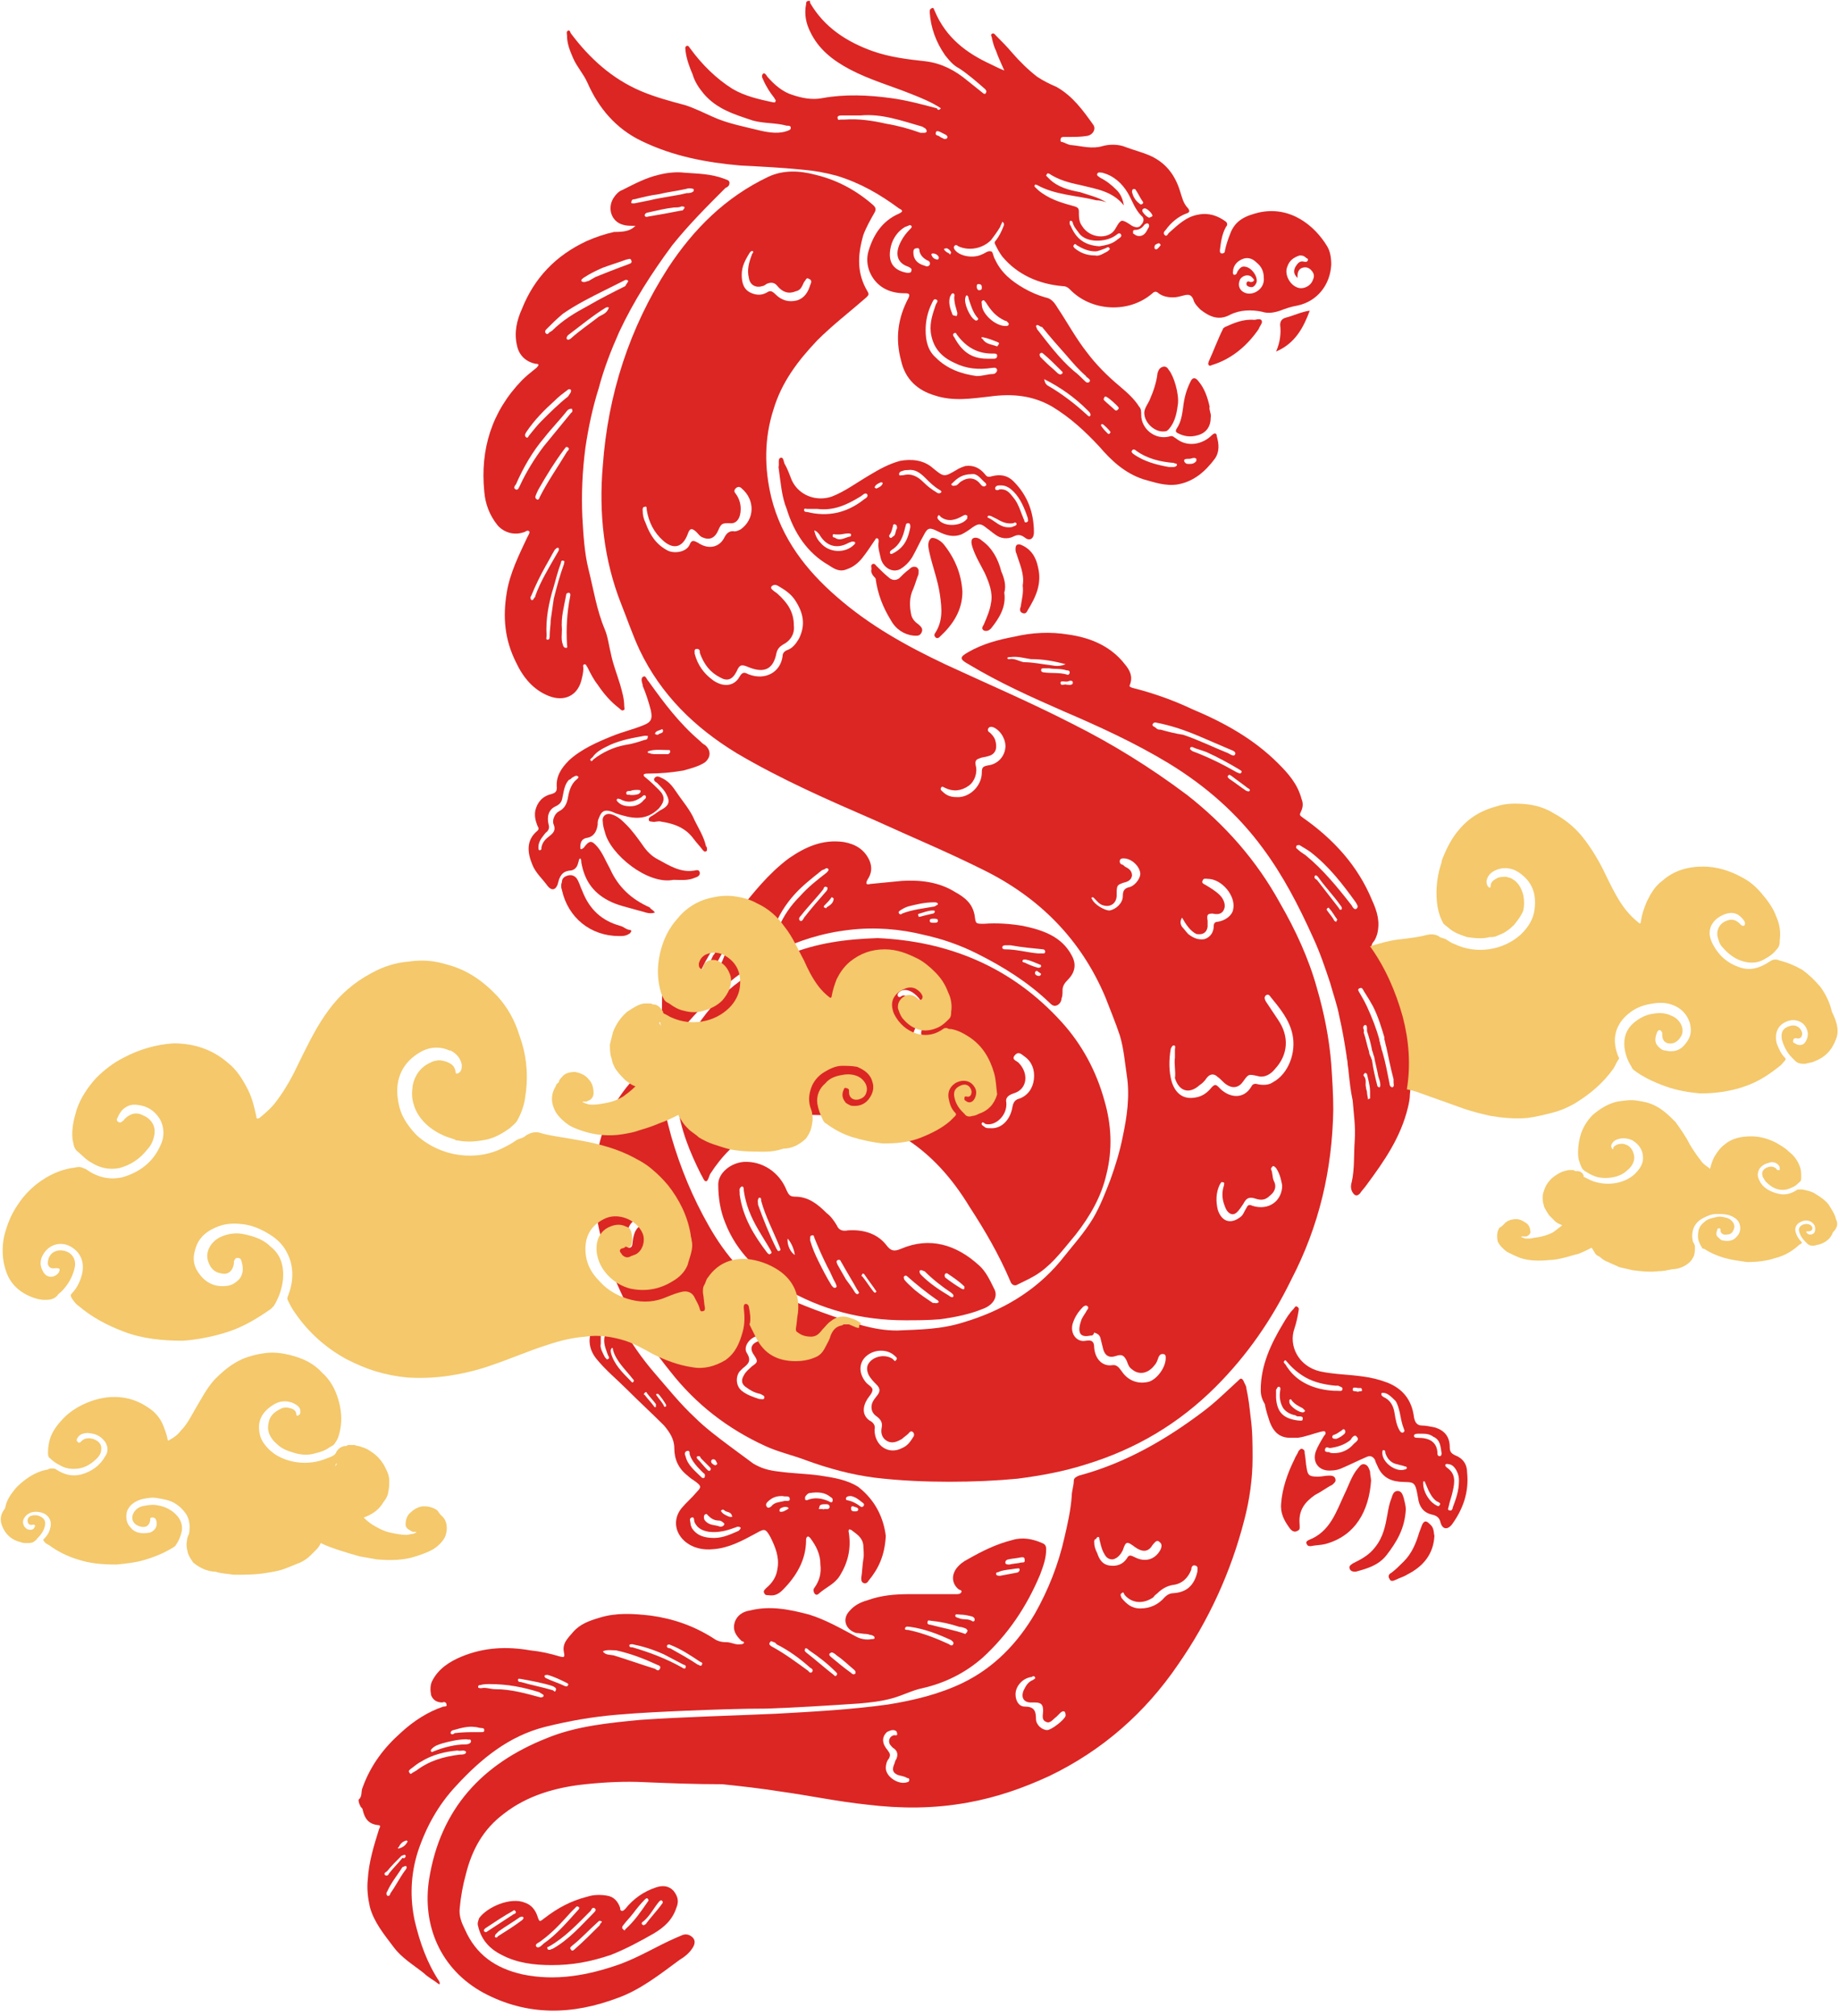 <?xml version="1.0" encoding="UTF-8"?>
<!DOCTYPE svg PUBLIC '-//W3C//DTD SVG 1.0//EN'
          'http://www.w3.org/TR/2001/REC-SVG-20010904/DTD/svg10.dtd'>
<svg height="197.3" preserveAspectRatio="xMidYMid meet" version="1.0" viewBox="0.1 -0.1 180.0 197.3" width="180.0" xmlns="http://www.w3.org/2000/svg" xmlns:xlink="http://www.w3.org/1999/xlink" zoomAndPan="magnify"
><g fill="#DB2624" id="change1_1"
  ><path d="M35.2,176c0.4-0.3,0.2-0.8,0.4-1.2c0.8-2.2,2.1-3.9,3.8-5.4c1.2-1.1,2.6-2,4.1-2.5c0.1,0,0.4,0,0.3-0.2 c0-0.2-0.2-0.3-0.4-0.2c-0.5,0-0.9-0.2-1.1-0.7c-0.1-0.5-0.1-1,0.1-1.4c0.6-1.2,1.7-1.9,2.9-2.4c2.2-0.9,4.4-1,6.7-0.6 c1,0.1,1.9,0.3,2.9,0.6c0.4,0.1,0.5,0.1,0.4-0.4c-0.2-0.9,0.4-1.4,0.9-2c0.7-0.8,1.6-1.1,2.6-1.4c1.6-0.5,3.3-0.4,5-0.2 c2.2,0.3,4.2,1,6.1,2.2c0.4,0.3,0.8,0.4,1.3,0.4c0.5,0,0.9,0.3,1.4,0.2c0.1,0,0.2,0,0.3-0.1c0.1-0.1-0.1-0.2-0.2-0.2 c0,0-0.1-0.1-0.1-0.1c-0.5-0.5-0.8-1-0.6-1.7c0.2-0.7,0.8-1.1,1.5-1.2c2-0.5,3.9-0.1,5.8,0.4c1.6,0.5,3,1.3,4.5,2.1 c0.5,0.3,1.1,0.4,1.6,0.3c0.1,0,0.3,0,0.3-0.1c0-0.2-0.1-0.2-0.3-0.3c-0.2,0-0.3-0.1-0.5-0.1c-0.3,0-0.7-0.1-1-0.1 c-1-0.3-1.4-1.3-0.7-2.1c0.5-0.6,1.1-0.9,1.8-1.1c1.4-0.5,2.7-0.6,4.2-0.6c1.4,0,2.8,0,4.1,0c0.1,0,0.3,0,0.4,0 c0.2,0,0.4,0,0.5-0.2c0.1-0.2-0.2-0.2-0.3-0.3c-0.6-0.5-0.7-1.3-0.2-2c0.3-0.4,0.7-0.7,1.1-0.9c1.4-0.8,2.8-1.5,4.4-1.9 c1-0.3,2-0.1,2.9,0.3c0.3,0.1,0.4,0.3,0.4,0.6c0,0.9-0.3,1.7-0.6,2.5c-1.3,3.1-3.1,5.8-5.6,8.1c-1.7,1.5-3.7,2.5-5.9,3 c-1,0.2-1.9,0.7-3,1c-1.1,0.3-2.1,0.4-3.2,0.5c-3,0.2-6.1,0.4-9.1,0.5c-2.6,0-5.1,0.1-7.7,0.2c-2.3,0.1-4.6,0.2-6.9,0.4 c-2.4,0.2-4.7,0.6-7.1,1.2c-3.5,0.9-6.2,3.1-8.6,5.7c-1.8,1.9-3,4.1-3.8,6.5c-0.7,2.2-0.8,4.5-0.3,6.8c0.5,2.1,1.2,4.1,2.4,5.9 c0,0.1,0.1,0.1,0,0.3c-0.5-0.4-1.1-0.7-1.5-1.1c-1-0.8-2.2-1.5-3-2.6c-0.9-1.2-1.9-2.4-2.3-3.9c-0.2-0.9-0.3-1.8-0.2-2.7 c0.1-1.7,0.6-3.3,1.1-4.9c0.1-0.2,0.2-0.4-0.1-0.4c-0.9-0.1-1.3-0.6-1.5-1.5c0-0.1-0.1-0.2-0.2-0.3C35.2,176.3,35.2,176.2,35.2,176 z M44.9,171.2c-1.2,0.1-2.5,0.4-3.6,1.1c-0.4,0.2-0.7,0.5-1,0.7c-0.1,0.1-0.3,0.2-0.1,0.4c0.1,0.2,0.2,0,0.4-0.1 c0.1,0,0.1-0.1,0.2-0.1c1.3-1,2.7-1.4,4.3-1.6c0.2,0,0.7,0,0.6-0.3C45.5,171.1,45.1,171.3,44.9,171.2z M48,164.7 c-0.2,0-0.6,0-0.9,0.1c-0.1,0-0.2,0-0.2,0.2c0,0.1,0.2,0.1,0.3,0.1c0.5-0.1,0.9,0.1,1.4,0.1c1.5,0,2.9,0.4,4.4,0.8 c0.1,0,0.2,0,0.3-0.1c0-0.1,0-0.2-0.1-0.2c-0.1-0.1-0.2-0.1-0.3-0.2C51.3,165,49.8,164.7,48,164.7z M59.1,161.5 c0.3,0.4,0.7,0.3,1.1,0.4c1.3,0.4,2.7,0.9,4,1.3c0.2,0.1,0.3,0.3,0.5,0c0.1-0.3-0.1-0.3-0.3-0.4c-1.3-0.6-2.6-1.1-4-1.4 C60,161.4,59.5,161.3,59.1,161.5z M75.6,160.5c-0.1,0-0.1,0.1-0.2,0.2c0,0.2,0.1,0.2,0.2,0.3c1.3,0.7,2.5,1.6,3.6,2.4 c0.1,0.1,0.2,0.3,0.4,0.1c0.1-0.2,0-0.3-0.2-0.4c-1-0.9-2.1-1.7-3.3-2.3C76,160.6,75.8,160.6,75.6,160.5z M62,160.8 c-0.1,0-0.3,0-0.3,0.1c0,0.2,0.1,0.2,0.3,0.2c1.7,0.5,3.3,1.1,4.9,2c0.1,0.1,0.3,0.1,0.3,0c0.1-0.2-0.1-0.3-0.2-0.3 c-0.6-0.3-1.3-0.7-1.9-1C64,161.3,63,161,62,160.8z M89.2,159.1c-0.2,0-0.4-0.1-0.5,0.1c-0.1,0.2,0.1,0.2,0.3,0.2 c1.4,0.3,2.7,0.8,4,1.4c0.1,0.1,0.3,0.2,0.4,0c0.1-0.2-0.1-0.3-0.2-0.4C91.9,159.8,90.6,159.3,89.2,159.1z M94.8,159.4 c0,0-0.1,0-0.1-0.1c-0.2-0.1-0.5-0.2-0.7-0.2c-0.9-0.3-1.8-0.5-2.8-0.6c-0.1,0-0.3-0.1-0.3,0.1c-0.1,0.2,0.1,0.3,0.3,0.3 c1.1,0.3,2.3,0.5,3.4,0.9C94.6,159.7,94.8,159.7,94.8,159.4z M68.6,162.9c0.1,0,0.2,0,0.2-0.1c0.1-0.2,0-0.2-0.2-0.3 c-0.9-0.6-1.8-1.2-2.8-1.6c-0.2-0.1-0.3-0.1-0.4,0c-0.1,0.2,0.1,0.3,0.3,0.3c0.9,0.5,1.8,1,2.7,1.6 C68.4,162.8,68.5,162.8,68.6,162.9z M45.8,170.1c-0.8,0-1.7,0.2-2.4,0.4c-0.3,0.1-0.7,0.2-1,0.5c-0.1,0.1-0.2,0.2-0.1,0.3 c0.1,0.1,0.2,0,0.2,0c1-0.4,2.1-0.7,3.2-0.7c0.2,0,0.5-0.1,0.5-0.3C46.2,170,45.9,170.2,45.8,170.1z M46.7,169.4c0.3,0,0.4,0,0.5,0 c0.2,0,0.3,0,0.3-0.2c0-0.2-0.2-0.2-0.3-0.2c-0.2,0-0.4-0.1-0.6-0.1c-0.7-0.1-1.4,0.1-2.1,0.3c-0.1,0-0.3,0.1-0.3,0.3 c0.1,0.2,0.3,0.1,0.4,0C45.4,169.4,46.1,169.4,46.7,169.4z M79,161.2c-0.1,0-0.1,0-0.1,0.1c-0.1,0.1,0,0.2,0.1,0.3 c0.9,0.7,1.8,1.5,2.7,2.2c0.1,0.1,0.2,0.2,0.3,0c0.1-0.1,0-0.2-0.1-0.3c-0.8-0.8-1.7-1.5-2.6-2.1C79.2,161.3,79.1,161.2,79,161.2z M51.1,164.2c-0.1,0-0.3-0.1-0.3,0.1c0,0.2,0.2,0.2,0.3,0.2c1,0.3,2.1,0.5,3.1,0.8c0.1,0,0.2,0.3,0.3,0c0.1-0.2-0.1-0.3-0.3-0.4 C53.3,164.6,52.2,164.4,51.1,164.2z M39.9,182.7c0-0.1,0-0.2-0.1-0.2c-0.1,0-0.2,0.1-0.3,0.1c-0.5,0.8-1.1,1.5-1.5,2.4 c-0.1,0.1-0.1,0.3,0,0.4c0.2,0.1,0.3-0.1,0.3-0.2c0.5-0.7,0.9-1.5,1.4-2.2C39.8,182.9,39.9,182.7,39.9,182.7z M81.5,161.6 c-0.1,0-0.1,0.1-0.2,0.1c-0.1,0.2,0.1,0.3,0.2,0.4c0.6,0.5,1.2,1,1.9,1.5c0.1,0.1,0.2,0.2,0.4,0.1c0.1-0.2,0-0.3-0.1-0.4 c-0.6-0.5-1.1-1-1.7-1.4C81.8,161.7,81.6,161.6,81.5,161.6z M39.8,181.6c0-0.1,0-0.2-0.1-0.2c-0.1,0-0.2,0.1-0.3,0.1 c-0.5,0.5-1,1-1.4,1.5c-0.1,0.1-0.4,0.2-0.2,0.4c0.2,0.1,0.3,0,0.4-0.2c0.4-0.5,0.9-1,1.3-1.5C39.7,181.8,39.7,181.7,39.8,181.6z M99.5,153.4c-0.5,0.1-1.1,0.1-1.6,0.3c-0.1,0.1-0.3,0-0.3,0.2c0,0.2,0.2,0.2,0.4,0.2c0.5-0.1,1.1-0.2,1.6-0.3 c0.1,0,0.3-0.1,0.3-0.3C99.9,153.3,99.7,153.4,99.5,153.4z M53.7,163.8c-0.1,0-0.3,0-0.3,0.1c0,0.1,0,0.1,0.1,0.2 c0.6,0.3,1.3,0.5,1.9,0.8c0.1,0,0.2,0.1,0.3-0.1c0.1-0.1-0.1-0.2-0.1-0.2C55,164.3,54.4,164,53.7,163.8z M100,152.3 c-0.4,0.1-0.8,0.1-1.2,0.2c-0.1,0-0.3,0.1-0.3,0.3c0,0.2,0.2,0.2,0.4,0.2c0.4-0.1,0.8-0.1,1.2-0.2c0.2,0,0.3,0,0.3-0.2 C100.4,152.2,100.2,152.3,100,152.3z M94.1,157.9c-0.2,0-0.5-0.1-0.5,0.1c0,0.2,0.3,0.2,0.5,0.3c0.4,0.1,0.7,0,1.1,0.2 c0.1,0.1,0.3,0.1,0.3-0.1c0-0.2-0.1-0.2-0.2-0.3C94.9,158,94.5,157.9,94.1,157.9z M39.1,180.8c0.4-0.1,0.7-0.3,0.9-0.7 c0,0-0.1-0.1-0.1-0.1c-0.4,0.1-0.6,0.3-0.8,0.7C39,180.7,39,180.7,39.1,180.8z"
    /><path d="M93,144.9c-2.3,0-4.8-0.1-7.3-0.4c-2.3-0.3-4.5-0.9-6.7-1.7c-1.3-0.5-2.7-0.8-4-1.4 c-3.7-1.7-6.8-4.1-9.3-7.3c-2.6-3.2-4.6-6.7-6-10.6c-1-2.8-1.6-5.7-1.4-8.7c0.3-3.6,1.4-6.8,4-9.5c0.5-0.5,1.1-0.9,1.8-1.1 c0.3-0.1,0.4-0.1,0.4,0.2c0.1,0.7,0.2,1.5,0.3,2.2c0.2,1.5,0.6,3,1,4.5c0.9,3.1,2.1,6,3.7,8.8c0.8,1.4,1.7,2.7,2.8,3.9 c1.4,1.5,3.1,2.4,4.9,3.2c2.4,1,4.8,1.9,7.3,2.6c1.1,0.3,2.2,0.5,3.4,0.5c2.2-0.1,4.3-0.1,6.5-0.8c3.7-1.1,7-3,9.5-6 c1.1-1.4,2.3-2.7,3.2-4.2c0.7-1.2,1.2-2.5,1.7-3.8c0.5-1.4,0.9-2.7,1.2-4.2c0.4-1.9,0.7-3.9,0.4-5.9c-0.2-1.3-0.3-2.7-0.7-4 c-0.4-1.2-0.9-2.4-1.4-3.7c-2.4-5.7-6.5-9.8-12-12.5c-3.4-1.7-7-3.2-10.5-4.8c-4.6-2-9.2-4-13.6-6.6c-4.1-2.5-7.4-5.7-9.5-10.1 c-0.7-1.5-1.2-3-1.8-4.5c-1.7-4.3-2.2-8.9-1.8-13.5c0.5-7,2.6-13.5,6.4-19.4c2.5-3.8,5.6-6.9,9.8-8.9c1.5-0.7,3.1-0.6,4.6-0.2 c2.1,0.5,4,1.5,5.7,3c0.3,0.3,0.2,0.5,0.1,0.7c-0.4,0.7-0.8,1.4-1.1,2.2C84,25,84,26.7,85,28.4c0.2,0.3,0.1,0.4-0.1,0.6 c-1.6,1.4-3.3,2.7-4.8,4.2c-1.9,2-3.5,4.1-4.3,6.8c-0.9,2.8-0.9,5.7-0.2,8.6c1,4,3.4,7.1,6.4,9.7c3.2,2.8,6.8,4.8,10.6,6.6 c4.1,1.9,8.3,3.7,12.4,5.8c4,2,7.7,4.3,11.3,7c3.7,2.9,6.8,6.4,9.1,10.6c1.5,2.6,2.8,5.4,3.6,8.3c0.7,2.4,1.2,4.9,1.4,7.4 c0.1,1.5,0.2,3,0.2,4.5c-0.1,5.9-1.4,11.4-4.1,16.6c-1.9,3.9-4.3,7.4-7.4,10.5c-3.6,3.6-7.8,6.1-12.7,7.6c-2.2,0.7-4.4,1.1-6.7,1.4 C97.6,144.8,95.4,144.9,93,144.9z M115.1,103.4c0-0.3,0-0.5,0-0.8c0-0.1,0.1-0.4-0.1-0.4c-0.2,0-0.2,0.2-0.3,0.3 c-0.2,1.1-0.2,2.3,0.1,3.3c0.4,1.2,1.2,1.7,2.3,1.5c0.7-0.1,1.2-0.5,1.6-1c0.3-0.3,0.4-0.3,0.7,0c0.9,1,2.4,1.3,3.2-0.1 c0.1-0.2,0.3-0.3,0.6-0.2c0.5,0.1,1.1,0.1,1.5-0.2c1.5-0.8,2.3-2.9,1.9-4.7c-0.3-1.4-1.2-2.5-2.1-3.6c-0.1-0.1-0.2-0.4-0.5-0.2 c-0.2,0.2-0.1,0.4,0,0.6c0.4,0.6,0.8,1.2,1.2,1.8c1.1,1.6,1,3.4-0.3,4.8c-0.4,0.5-1,0.9-1.7,0.7c-0.9-0.2-0.9-0.2-1.4,0.5 c-0.4,0.6-1,0.8-1.7,0.3c-0.3-0.2-0.5-0.5-0.8-0.7c-0.4-0.4-0.8-0.3-1.1,0.1c-0.2,0.3-0.4,0.5-0.7,0.7c-1,0.9-2,0.6-2.4-0.7 C115.2,104.8,115,104,115.1,103.4z M77.8,61.1c0.1,0.8-0.3,1.5-1.1,1.9c-0.3,0.2-0.5,0.4-0.6,0.8c-0.3,1.6-1.2,2-2.7,1.4 c-0.7-0.3-0.9-0.3-1.2,0.4c-0.4,0.8-0.9,1-1.6,0.6c-1-0.5-1.6-1.3-2-2.4c0-0.2,0-0.4-0.3-0.4c-0.3,0-0.2,0.3-0.2,0.5 c0.3,1.1,0.9,1.9,1.7,2.5c0.9,0.7,2.1,0.8,2.7-0.3c0.3-0.5,0.5-0.4,0.9-0.2c1.6,0.6,3.1-0.2,3.3-1.8c0-0.3,0.2-0.5,0.5-0.6 c0.5-0.2,0.8-0.6,1.1-1.1c0.7-1.4,0.4-2.6-0.4-3.8c-0.4-0.6-1-1-1.7-1.4c-0.2-0.1-0.4-0.1-0.6,0.1c-0.1,0.2,0.1,0.3,0.2,0.4 c0.1,0.1,0.3,0.2,0.4,0.3C77.2,58.9,77.8,59.8,77.8,61.1z M72.6,49.7c0,0.9-0.4,1.5-1.1,1.4c-0.7,0-0.8,0-1.1,0.7 c-0.3,0.7-0.8,1-1.5,0.7c-0.3-0.1-0.4-0.3-0.6-0.5c-0.5-0.5-0.7-0.4-0.9,0.2c-0.5,1.3-1.4,1.5-2.4,0.6c-0.9-0.8-1.4-1.8-1.6-3 c0-0.2,0-0.4-0.2-0.3c-0.2,0-0.2,0.2-0.2,0.3c0,0.5,0.1,0.9,0.3,1.3c0.4,1.1,1,2.1,2.2,2.7c0.7,0.3,1.8,0.1,2.1-0.6 c0.2-0.5,0.4-0.4,0.8-0.2c1,0.7,2.1,0.5,2.6-0.5c0.2-0.4,0.5-0.7,1-0.6c0.2,0,0.4-0.1,0.6-0.2c1.4-1,1.4-2.9,0.1-4 c-0.2-0.2-0.4-0.2-0.6,0c-0.2,0.2-0.1,0.4,0,0.5C72.4,48.6,72.6,49.1,72.6,49.7z M106.8,130.6c-0.9,0.2-1.3-0.2-0.9-1.4 c0.1-0.4,0.4-0.7,0.6-1.1c0.1-0.1,0.2-0.3,0-0.4c-0.1-0.1-0.3,0-0.4,0.1c-0.5,0.5-0.8,1-1,1.6c-0.3,1,0.4,1.9,1.3,1.7 c0.6-0.1,0.8,0.1,0.8,0.7c0.1,1.1,0.8,1.8,1.7,1.7c0.5-0.1,0.7,0.2,1,0.6c0.6,0.9,1.6,1.3,2.7,1c0.8-0.3,1.6-1.4,1.6-2.3 c0-0.2,0-0.4-0.3-0.4c-0.2,0-0.3,0.1-0.4,0.3c-0.1,0.3-0.2,0.6-0.4,0.8c-0.6,0.8-1.5,1-2.2,0.4c-0.3-0.2-0.4-0.5-0.5-0.8 c-0.3-0.6-0.5-0.7-1.1-0.5c-0.6,0.2-1,0-1.2-0.6c-0.1-0.4-0.2-0.8-0.3-1.2c-0.1-0.3-0.3-0.4-0.6-0.5 C107.1,130.6,107,130.6,106.8,130.6z M85.7,139.8c0,1.6,1.4,2.5,2.7,1.8c0.5-0.2,0.8-0.6,1.1-1.1c0.1-0.1,0.1-0.4-0.1-0.5 c-0.2-0.1-0.3,0.1-0.4,0.2c-0.2,0.2-0.4,0.3-0.6,0.5c-0.5,0.3-1,0.5-1.5,0.2c-0.5-0.3-0.6-0.8-0.5-1.3c0.1-0.5-0.1-0.8-0.5-1.1 c-0.3-0.2-0.5-0.5-0.5-0.9c0-0.5,0.3-0.8,0.6-1.2c0.3-0.4,0.2-0.7-0.1-1c-0.3-0.3-0.6-0.6-0.8-1c-0.2-0.5-0.2-0.9,0.2-1.3 c0.5-0.5,1.5-0.7,2.2-0.2c0.1,0.1,0.2,0.3,0.3,0.1c0.2-0.2,0-0.3-0.1-0.4c-0.7-0.7-2-0.7-2.8,0c-0.7,0.6-0.8,1.6-0.1,2.5 c0.2,0.3,0.7,0.5,0.7,0.8c0,0.3-0.3,0.6-0.5,0.9c-0.5,0.8-0.5,1.6,0.2,2.1C85.6,139.1,85.8,139.4,85.7,139.8z M93.7,77.9 c1.3,0.1,2.5-1.1,2.5-2.4c0-0.5,0.1-0.6,0.6-0.7c0.9-0.1,1.6-0.8,1.7-1.7c0.1-0.6-0.3-1.6-1.1-2c-0.2-0.1-0.4-0.1-0.5,0 c-0.2,0.2-0.1,0.4,0.1,0.5c0.2,0.2,0.4,0.4,0.5,0.7c0.2,0.6,0.2,1.4-0.7,1.6c-0.3,0.1-0.6,0.1-0.8,0.2c-0.3,0.1-0.5,0.2-0.4,0.7 c0.2,0.7-0.1,1.6-0.7,2c-0.7,0.5-1.5,0.6-2.3,0.2c-0.2-0.1-0.3-0.2-0.4,0c-0.1,0.2,0.1,0.3,0.2,0.4C92.7,77.7,93.1,77.9,93.7,77.9z M125.6,115.9c-0.1-0.5-0.2-1.1-0.6-1.7c-0.1-0.1-0.2-0.2-0.3-0.2c-0.1,0.1-0.2,0.2-0.2,0.3c0.2,0.4,0.1,0.8,0.3,1.2 c0.3,0.6,0,1.1-0.4,1.4c-0.4,0.4-0.8,0.5-1.4,0.3c-0.6-0.2-0.9-0.1-1.2,0.5c-0.2,0.3-0.4,0.6-0.6,0.8c-0.3,0.3-0.6,0.3-0.9,0 c-0.2-0.2-0.3-0.5-0.4-0.8c-0.2-0.6-0.2-1.2,0-1.8c0-0.1,0.1-0.3-0.1-0.3c-0.2-0.1-0.2,0.1-0.3,0.2c-0.4,0.8-0.4,1.7-0.2,2.5 c0.4,1.2,1.3,1.4,2.2,0.7c0.3-0.2,0.4-0.6,0.6-0.9c0.1-0.2,0.2-0.4,0.6-0.2C124.3,118.4,125.6,117.4,125.6,115.9z M115.8,89.7 c-0.2,0.3-0.2,0.6,0,0.9c0.2,0.2,0.4,0.5,0.6,0.7c0.5,0.4,1,0.6,1.6,0.5c0.6-0.2,0.9-0.7,0.9-1.3c0-0.3,0.2-0.4,0.4-0.4 c0.7-0.1,1.4-0.6,1.5-1.2c0.3-1.3-1.1-3-2.5-3c-0.2,0-0.4-0.1-0.5,0.2c-0.1,0.2,0.1,0.3,0.3,0.4c0.5,0.3,1,0.6,1.4,1 c0.4,0.4,0.6,1,0.4,1.4c-0.2,0.5-0.7,0.5-1.1,0.4c-0.5,0-0.6,0.1-0.5,0.7c0,0.2,0,0.4,0,0.6c-0.1,0.6-0.5,0.8-1.1,0.7 C116.6,91,116.2,90.4,115.8,89.7z M72.7,26.8c0,0.8,0.2,1.5,1,1.8c0.5,0.2,1,0.2,1.5-0.1c0.3-0.2,0.5-0.1,0.8,0.2 c0.6,0.6,1.3,0.8,2.1,0.6c0.7-0.2,1.1-0.8,1.3-1.5c0.1-0.2,0.2-0.5-0.1-0.6C79,27,79,27.3,78.8,27.5c-0.2,0.4-0.3,0.8-0.8,0.9 c-0.7,0.3-1.3,0.1-1.8-0.5c-0.3-0.4-0.7-0.4-1.1-0.2c-0.1,0.1-0.3,0.2-0.4,0.2c-0.6,0.2-1.2-0.1-1.3-0.8c-0.2-0.8,0-1.5,0.3-2.3 c0-0.1,0.2-0.2,0.1-0.3c-0.1-0.1-0.2,0-0.3,0.1C73,25.4,72.7,26,72.7,26.8z M75.1,130.6c-0.2,0-0.4,0-0.7,0 c-0.9,0.1-1.6,1.1-1.2,1.7c0.5,0.8,0.1,1.1-0.4,1.5c-0.1,0.1-0.2,0.2-0.3,0.3c-0.4,0.5-0.4,1.4,0.2,1.9c0.5,0.4,1.1,0.6,1.7,0.8 c0.2,0,0.5,0.1,0.5-0.1c0.1-0.2-0.2-0.3-0.4-0.4c-0.5-0.1-0.9-0.3-1.3-0.6c-0.5-0.3-0.6-0.7-0.3-1.2c0.2-0.4,0.5-0.6,0.8-0.9 c0.6-0.4,0.6-0.5,0.2-1.1c-0.5-0.7-0.2-1.2,0.6-1.4c0.4-0.1,0.9-0.2,1.3,0c0.1,0.1,0.4,0.1,0.5-0.1c0.1-0.2-0.2-0.3-0.3-0.4 C75.8,130.6,75.5,130.6,75.1,130.6z M109.4,87.3c0,0.1,0,0.1,0,0.2c0,0.8-0.6,1.2-1.3,1c-0.4-0.1-0.6-0.4-0.9-0.7 c-0.1-0.1-0.1-0.1-0.2-0.1c-0.1,0.1-0.1,0.1,0,0.2c0.2,0.5,1.2,1.1,1.7,1.1c0.6-0.1,1.3-0.7,1.3-1.4c0-0.6,0.2-0.8,0.7-0.9 c0.6-0.2,1.1-1,1-1.4c-0.1-0.7-0.9-1.4-1.6-1.4c-0.2,0-0.3,0-0.4,0.2c0,0.2,0,0.3,0.2,0.4c0.1,0,0.2,0.1,0.3,0.2 c0.4,0.2,0.7,0.4,0.7,0.9c-0.1,0.5-0.5,0.6-0.9,0.7C109.5,86.5,109.4,86.5,109.4,87.3z M61.4,121c0,0.3,0,0.5,0,0.6 c0,0.2,0.1,0.4,0.3,0.4c0.2,0,0.3-0.2,0.3-0.4c0.1-0.8,0.2-1.5,1-1.9c0.3-0.2,0.3-0.5,0.4-0.8c0.1-0.8,0.9-1.1,1.5-0.6 c0.1,0.1,0.3,0.4,0.5,0.1c0.1-0.2,0-0.4-0.2-0.6c-0.8-0.8-2.1-0.4-2.5,0.8c-0.1,0.2,0,0.4-0.2,0.5C61.6,119.6,61.5,120.3,61.4,121z"
    /><path d="M92.2,10.5c-0.9-0.6-1.9-1-2.9-1.4c-2-0.8-4.1-1.4-6-2.4c-1.7-0.9-3.1-2-3.9-3.7c-0.4-0.8-0.6-1.7-0.4-2.7 c0-0.1,0-0.3,0.2-0.3c0.2-0.1,0.2,0.1,0.2,0.2c1.4,2.4,3.6,3.8,6.1,4.7c1.7,0.6,3.4,0.8,5.2,1c1.6,0.2,2.9,0.9,4.1,1.9 c0.5,0.4,1,0.8,1.5,1.2C96.3,9,96.5,9.2,96.6,9c0.1-0.2,0-0.3-0.1-0.4c-0.8-0.7-1.6-1.4-2.5-2c-0.6-0.3-1-0.8-1.4-1.3 c-0.9-1.3-1.4-2.7-1.5-4.2c0-0.2,0-0.3,0.2-0.4c0.2-0.1,0.2,0.1,0.3,0.3c1.1,2.6,3.1,4.1,5.5,5.2c0.4,0.2,0.8,0.4,1.3,0.6 c-0.3-0.7-0.6-1.3-0.8-1.9c-0.2-0.4-0.3-0.8-0.4-1.2c0-0.2-0.2-0.4,0-0.5c0.2-0.1,0.3,0.1,0.4,0.2c0.5,0.5,1.1,1.1,1.6,1.7 c0.7,0.8,1.5,1.6,2.4,2.3c0.6,0.4,1.2,0.7,1.9,1c1.6,0.9,2.6,2.3,3.6,3.7c0.3,0.4,0,1-0.6,1.1c-0.6,0.1-1.2,0.1-1.8,0.1 c-0.2,0-0.3,0-0.5,0c-0.2,0-0.3,0.1-0.3,0.3c0,0.2,0.1,0.2,0.2,0.2c0.3,0.1,0.6,0.3,0.9,0.3c1,0.1,2,0.4,3,0.1 c0.7-0.2,1.6-0.2,2.3,0.1c0.8,0.3,1.6,0.5,2.3,0.8c1.6,0.7,2.5,1.9,3,3.5c0.2,0.6,0.3,1.2,0.8,1.7c0.2,0.3,0.1,0.4-0.2,0.5 c-0.8,0.3-1.5,0.9-2,1.6c-0.1,0.1-0.3,0.3-0.1,0.5c0.2,0.2,0.3-0.1,0.4-0.2c0.9-0.8,1.7-1.6,2.9-1.8c1-0.2,1.9,0.1,2.7,0.7 c0.2,0.2,0.1,0.4,0,0.5c-0.4,0.7-0.5,1.5-0.6,2.3c0,0.1,0,0.3,0.2,0.3c0.2,0,0.3-0.1,0.3-0.3c0.1-0.5,0.3-1.1,0.5-1.6 c0.5-1.4,1.6-1.8,2.8-2.1c3.1-0.7,5.5,1.3,6.7,3.3c0.3,0.5,0.4,1.1,0.4,1.8c-0.1,2-1.4,3.6-3.3,4c-0.6,0.1-1.2,0.3-1.7,0.5 c-0.6,0.2-1.2,0.3-1.8,0.1c-1-0.2-2.1-0.2-3.1,0.3c-1.1,0.6-2,0.2-2.9-0.5c-0.3-0.3-0.6-0.6-0.7-1c-0.2-0.5-0.5-0.5-0.9-0.4 c-0.4,0.1-0.7,0.2-1.1,0.2c-0.5,0-1-0.1-1.4-0.4c-0.2-0.2-0.4-0.2-0.6,0c-2.3,2-6,1.8-8.1-0.4c-0.2-0.2-0.4-0.3-0.7-0.3 c-2.3-0.2-4.4-1.1-5.9-2.9c-0.3-0.4-0.5-0.8-0.7-1.2c-0.1-0.2,0-0.3,0.1-0.4c0.3-0.4,0.5-0.8,0.7-1.3c0.1-0.2,0.1-0.4-0.1-0.5 C98.2,21.7,98,22,98,22.1c-0.3,0.5-0.6,0.9-0.9,1.3c-0.8,0.8-2.1,1.1-3.2,0.6c-0.1-0.1-0.3-0.2-0.4,0c-0.1,0.1,0,0.3,0.1,0.4 c0.5,0.6,1.8,0.8,2.6,0.4c0.3-0.1,0.6-0.4,0.9-0.3c0.2,0,0.2,0.5,0.4,0.8c0.6,1.3,1.6,2.1,2.8,2.8c0.7,0.4,1.4,0.7,2.1,0.9 c0.6,0.1,0.9,0.5,1.2,1c1,1.5,1.8,3,2.9,4.4c0.9,1.2,2,2.3,3.2,3.3c0.7,0.6,1.4,1.2,1.9,2c0.2,0.2,0.2,0.5,0.2,0.8 c0,1.4,1.4,2.5,2.8,2.1c0.3-0.1,0.4,0.1,0.6,0.2c1.1,0.9,2.6,0.6,3.5-0.3c0.3-0.3,0.5-0.2,0.5,0.1c0.2,0.7,0.3,1.5-0.2,2.2 c-0.9,1.2-2,2.2-3.6,2.5c-1.2,0.2-2.3-0.2-3.4-0.5c-1.8-0.6-3.1-1.8-4.3-3.2c-1.4-1.5-2.8-2.8-4.6-3.9c-1.9-1.1-3.9-1.3-6.1-1 c-1.8,0.2-3.6,0.5-5.4-0.1c-1.7-0.5-2.9-1.6-3.3-3.4C87.7,33,88,31,89,29.1c0.2-0.4,0.1-0.5-0.3-0.5c-0.7,0-1.4-0.1-2.1-0.5 c-1.2-0.7-1.9-2.2-1.5-3.6c0.5-1.7,1.4-3,3-3.7c0.4-0.2,0.4-0.3,0-0.5c-1.9-1.4-3.8-2.5-6.1-3.2c-1.1-0.3-2.2-0.5-3.4-0.6 c-2-0.2-4-0.3-6-0.4c-3.4-0.3-6.6-0.9-9.7-2.4c-2.5-1.2-4.2-3.2-5.3-5.7c-0.4-0.9-1-1.5-1.4-2.4c-0.3-0.7-0.6-1.4-0.6-2.2 c0-0.2-0.1-0.4,0.1-0.5c0.2-0.1,0.2,0.2,0.3,0.3c1.8,2.4,4,4.4,6.8,5.6c1.4,0.6,2.9,1,4.4,1.4c0.9,0.3,1.7,0.7,2.6,1.1 c1.5,0.7,3.2,1,4.8,1.4c0.9,0.2,1.8,0.3,2.6,0c0.2-0.1,0.3-0.1,0.3-0.3c0-0.2-0.2-0.2-0.4-0.2c-1.1-0.3-2.2-0.2-3.3-0.5 c-1.8-0.6-3.5-1.1-4.8-2.6c-0.5-0.6-0.9-1.2-1.1-1.9c-0.3-0.7-0.6-1.5-0.7-2.3c0-0.2-0.1-0.4,0.1-0.5c0.2-0.1,0.3,0.2,0.4,0.3 c1.1,1.5,2.5,2.9,4.1,3.9c1.2,0.7,2.5,1,3.9,1.3c0.1,0,0.3,0.1,0.3-0.1c0.1-0.1-0.1-0.2-0.1-0.3c-0.4-0.5-0.8-1.1-1.1-1.8 c-0.1-0.2-0.2-0.4,0-0.6c0.1-0.1,0.3,0.1,0.4,0.3c0.7,0.8,1.5,1.5,2.5,1.8c0.9,0.3,1.9,0.5,2.9,0.3c2.2-0.4,4.5-0.3,6.7,0 c1.5,0.2,3,0.6,4.5,1C91.9,10.7,92,10.7,92.2,10.5z M108.4,19.7c-0.3-0.1-0.6-0.2-1-0.2c-2-0.5-4-0.5-5.8-1.5c-0.1,0-0.2-0.1-0.2,0 c-0.1,0.1,0,0.2,0,0.2c0.2,0.2,0.4,0.4,0.7,0.6c1,0.7,2.1,1,3.2,1.3c0.3,0.1,0.4,0.2,0.4,0.5c0,0.5,0,1,0.3,1.4 c0.8,1.3,2.6,1.3,3.2,0.4c0.2-0.3,0.4-0.8,0.7-0.9c0.3,0,0.7,0.3,1,0.5c0.4,0.2,0.7,0.2,0.9-0.1c0.3-0.3,0.3-0.7,0-0.9 c-0.6-0.6-0.9-1.5-1.3-2.2c-0.6-1-1.4-1.7-2.5-2c-0.2,0-0.4-0.1-0.5,0.1c-0.1,0.2,0.2,0.3,0.3,0.4c0.6,0.3,1.1,0.7,1.6,1.2 c0.4,0.4,0.6,0.9,0.7,1.5c-1.1-1.4-2.7-1.6-4.3-2c-1-0.2-2.1-0.5-3-1.1c-0.1,0-0.1-0.1-0.2,0c-0.1,0.1-0.1,0.2-0.1,0.2 c0.1,0.1,0.2,0.2,0.3,0.3c0.8,0.8,1.9,1.1,3,1.3C106.7,19,107.6,19.2,108.4,19.7z M95.7,36.7c0.6,0,1.1-0.2,1.6-0.2 c0.2,0,0.4-0.2,0.4-0.4c-0.1-0.3-0.3-0.2-0.5-0.2c-1.3,0.2-2.5,0.1-3.7-0.5c-1.3-0.6-2.1-1.5-2.3-3c-0.1-1,0.2-1.8,0.5-2.7 c0.1-0.2,0.3-0.4,0-0.5c-0.2-0.1-0.3,0.2-0.4,0.4c-0.4,0.8-0.6,1.7-0.6,2.6c0,1,0.2,2,1,2.7C92.8,36,94.2,36.5,95.7,36.7z M127.1,27.1c-0.4-0.4-0.4-0.7-0.2-1.1c0.2-0.3,0.4-0.6,0.8-0.5c0.1,0,0.3,0.1,0.4-0.1c0.1-0.2-0.1-0.2-0.2-0.3 c-0.2-0.2-0.4-0.2-0.6-0.2c-0.6,0.2-1,0.5-1.2,1.1c-0.3,0.7,0.2,1.7,0.9,2c0.6,0.3,1.4-0.1,1.6-0.7c0.2-0.4,0.1-0.7-0.2-1 c-0.2-0.2-0.5-0.3-0.8-0.2c-0.4,0.1-0.5,0.5-0.5,0.8C127.1,26.9,127.1,26.9,127.1,27.1z M123.8,27.1c0-0.6-0.2-1.1-0.7-1.5 c-0.4-0.4-0.9-0.6-1.5-0.3c-0.4,0.2-0.7,0.5-0.8,1c0,0.2-0.1,0.4,0.1,0.5c0.2,0,0.3-0.2,0.3-0.3c0.2-0.3,0.4-0.6,0.8-0.5 c0.6,0.1,1.2,0.9,1.1,1.5c-0.1,0.3-0.3,0.5-0.5,0.5c-0.2,0-0.5-0.1-0.5-0.3c0-0.3,0.2-0.3,0.4-0.2c0.1,0,0.2,0,0.3-0.1 c0.1-0.1,0-0.2-0.1-0.3c-0.3-0.4-0.9-0.3-1.2,0.1c-0.3,0.6-0.1,1.2,0.6,1.4C122.9,28.8,123.9,28.1,123.8,27.1z M84.3,11.2 c-0.6,0-1.3,0-1.9,0c-0.2,0-0.4,0.1-0.3,0.3c0,0.2,0.2,0.1,0.3,0.1c0.1,0,0.2,0,0.4,0c1.3-0.1,2.7,0.1,4,0.4 c1.2,0.2,2.3,0.5,3.4,0.9c0.1,0,0.2,0,0.3,0c0.1,0,0.2,0,0.3-0.1c0-0.1,0-0.2-0.1-0.3c-0.1-0.1-0.2-0.1-0.3-0.2 C88.3,11.7,86.4,11,84.3,11.2z M88.9,26.6c0.2,0,0.4,0,0.4-0.2c0.1-0.2-0.1-0.3-0.3-0.4c-1.2-0.4-1.3-1.4-0.7-2.5 c0.2-0.4,0.5-0.8,0.9-1.2c0.1-0.1,0.2-0.2,0.1-0.3c-0.1-0.1-0.2-0.1-0.3,0c-0.1,0-0.2,0.1-0.3,0.1c-0.7,0.4-1.2,1.1-1.4,1.9 C86.9,25.7,87.7,26.4,88.9,26.6z M101.6,31.7c0,0-0.1,0.1-0.1,0.1c0,0.1,0.1,0.2,0.1,0.3c1.1,1.4,2.2,2.9,3.6,4.1 c0.4,0.3,0.8,0.7,1.1,1c0.1,0.1,0.2,0.2,0.4,0.1c0.2-0.2,0-0.3-0.1-0.4c-0.1-0.1-0.2-0.1-0.2-0.2c-0.7-0.6-1.3-1.3-1.9-2 c-0.8-0.9-1.6-1.8-2.4-2.8C101.9,31.9,101.8,31.7,101.6,31.7z M107.7,24c0.6-0.1,1.2-0.2,1.7-0.6c0.2-0.2,0.6-0.3,0.4-0.6 c-0.2-0.2-0.4,0.1-0.6,0.2c-0.9,0.6-2.8,0.7-3.5-0.3c-0.2-0.3-0.5-0.6-0.6-1c0-0.1-0.1-0.2-0.2-0.2c-0.1,0-0.1,0.1-0.1,0.2 c0,0.1,0,0.2,0.1,0.3C105.4,23.2,106.2,23.9,107.7,24z M96.7,35c0.2,0,0.5,0,0.7,0c0.2,0,0.3-0.1,0.3-0.3c0-0.2-0.2-0.2-0.3-0.2 c-0.1,0-0.1,0-0.2,0c-1.4,0-2.5-0.6-3.4-1.8c-0.1-0.1-0.1-0.3-0.3-0.2c-0.2,0.1-0.1,0.3,0,0.4C94.2,34.2,95.1,35,96.7,35z M98.5,31.8c0.1,0,0.3,0,0.3-0.1c0.1-0.1,0-0.2-0.1-0.3c-0.1-0.1-0.1-0.1-0.2-0.1c-0.9-0.4-1.4-1-1.9-1.8c-0.1-0.1-0.2-0.3-0.3-0.2 c-0.2,0.1-0.1,0.2-0.1,0.4C96.2,30.6,97.5,31.8,98.5,31.8z M102.3,37c0.1,0.4,0.1,0.4,0.3,0.6c1.4,0.8,2.7,1.8,3.9,2.9 c0.1,0.1,0.2,0.2,0.3,0.1c0.1-0.1,0-0.3-0.1-0.4c-0.1-0.1-0.1-0.1-0.2-0.2C105.3,38.8,103.9,37.8,102.3,37z M114.5,45.6 c0.2,0,0.4,0,0.5,0c0.1,0,0.3-0.1,0.3-0.2c0-0.2-0.2-0.1-0.3-0.2c-1.3-0.1-2.6-0.4-3.7-1.2c-0.1-0.1-0.3-0.2-0.4,0 c-0.1,0.1,0,0.2,0.1,0.3C112.1,45.1,113.4,45.4,114.5,45.6z M107.3,24.9c0.4,0.1,0.8-0.2,1.2-0.4c0.1-0.1,0.3-0.2,0.2-0.3 c-0.1-0.2-0.2-0.1-0.4,0c-0.3,0.1-0.7,0.3-1,0.3c-0.7,0-1.3-0.3-1.8-0.6c-0.1-0.1-0.2-0.2-0.3,0c-0.1,0.1,0,0.2,0.1,0.3 C105.8,24.6,106.4,24.9,107.3,24.9z M89.5,24.6c0,0.7,0.4,1.1,1.1,1.3c0.2,0.1,0.4,0.1,0.5-0.1c0.1-0.2-0.1-0.4-0.2-0.4 c-0.4-0.2-0.7-0.5-0.8-0.9c0-0.1,0-0.4-0.3-0.3C89.5,24.2,89.5,24.5,89.5,24.6z M94.7,28.8c0,0-0.1,0.1-0.1,0.2 c-0.2,0.5,0.4,1.9,0.9,2.2c0.1,0.1,0.2,0.1,0.3,0c0.1-0.1,0-0.2-0.1-0.3c-0.4-0.5-0.6-1.2-0.8-1.8C94.9,28.9,94.8,28.8,94.7,28.8z M104.1,36.3c0,0-0.1-0.1-0.1-0.1c-0.6-0.6-1.2-1.2-1.8-1.7c-0.1-0.1-0.2-0.1-0.3,0c-0.1,0.1,0,0.2,0,0.3c0.2,0.2,0.3,0.3,0.5,0.5 c0.4,0.4,0.8,0.7,1.2,1.1c0.1,0.1,0.3,0.2,0.4,0.1C104.1,36.5,104.1,36.4,104.1,36.3z M93.8,30.5c-0.1-0.4-0.3-0.9-0.3-1.5 c0-0.1,0.1-0.3-0.1-0.4c-0.2,0-0.2,0.2-0.3,0.3c-0.2,0.6,0,1.2,0.2,1.7c0,0.1,0.1,0.2,0.3,0.2C93.8,30.9,93.8,30.7,93.8,30.5z M111.6,23c0.5,0,0.7-0.4,0.9-0.8c0.1-0.1,0.1-0.3,0-0.4c-0.1-0.1-0.3,0-0.4,0.1c-0.2,0.3-0.5,0.5-0.9,0.5c-0.1,0-0.2,0-0.2,0.2 c0,0.1,0,0.2,0.1,0.2C111.2,22.9,111.4,23,111.6,23z M108.3,38.7c0,0-0.1,0-0.1,0.1c-0.1,0.1-0.1,0.2,0,0.3c0.3,0.3,0.7,0.6,1,0.9 c0.1,0.1,0.2,0.1,0.3,0c0.1-0.1,0.1-0.1,0.1-0.2C109.5,39.6,108.5,38.7,108.3,38.7z M97.9,33.5c0,0-0.1-0.1-0.1-0.1 c-0.5-0.2-1-0.4-1.5-0.5c0,0-0.1,0-0.1,0c-0.1,0.1,0,0.1,0.1,0.2c0.3,0.5,0.9,0.5,1.4,0.7C97.7,33.8,97.8,33.7,97.9,33.5z M112,19.7c-0.3-0.4-0.5-0.9-0.8-1.3c0,0-0.1,0-0.2,0c-0.1,0.1-0.1,0.2-0.1,0.3c0.1,0.4,0.3,0.8,0.7,1.1c0.1,0.1,0.1,0.1,0.2,0.1 C111.9,19.9,112,19.8,112,19.7z M92.5,13.5c0.1,0,0.3,0,0.3-0.1c0.1-0.1,0-0.2-0.1-0.3c-0.2-0.1-0.4-0.2-0.6-0.3 c-0.2-0.1-0.4-0.1-0.4,0.1c-0.1,0.2,0.2,0.3,0.3,0.3C92.2,13.4,92.4,13.4,92.5,13.5z M112.9,21c0-0.2-0.6-0.8-0.8-0.7 c-0.1,0-0.2,0.1-0.2,0.2c0,0.2,0.5,0.7,0.7,0.7C112.8,21.1,112.9,21.1,112.9,21z M116.5,45.3c0.2,0,0.5,0,0.7-0.3c0,0,0-0.2,0-0.2 c-0.2-0.2-0.5,0-0.7,0c0,0,0,0-0.1,0c-0.2,0-0.4,0-0.4,0.2C116.1,45.3,116.3,45.3,116.5,45.3z M108,41.4c-0.1,0-0.2,0.1-0.1,0.2 c0.2,0.3,0.4,0.5,0.6,0.7c0.1,0.1,0.2,0.1,0.3-0.1C108.8,42.1,108.1,41.4,108,41.4z M92,25.1c-0.1-0.3-0.4-0.4-0.6-0.4 c-0.1,0-0.2,0.1-0.1,0.2c0.1,0.3,0.4,0.4,0.6,0.4C91.9,25.3,92,25.2,92,25.1z M93.2,24.6c-0.1-0.2-0.2-0.3-0.4-0.4 c-0.1,0-0.3,0-0.3,0.1c0.1,0.2,0.3,0.3,0.5,0.4C93.1,24.9,93.1,24.8,93.2,24.6z M113.7,23.9c0-0.1-0.1-0.2-0.2-0.2 c-0.2,0.1-0.4,0.1-0.4,0.4c0,0.1,0,0.2,0.2,0.2C113.5,24.2,113.6,24,113.7,23.9z M96.2,28c0-0.2-0.1-0.3-0.3-0.3 c-0.2,0-0.2,0.1-0.2,0.3c0,0.1,0.1,0.3,0.2,0.3C96.2,28.3,96.2,28.2,96.2,28z"
    /><path d="M63.2,174.3c-1.9-0.1-3.9,0-5.8,0.2c-2.9,0.3-5.7,1.1-8,2.9c-2,1.5-3.1,3.5-3.7,5.9 c-0.3,1.1-0.5,2.2-0.6,3.3c-0.1,0.8,0.2,1.5,0.5,2.1c1.1,2.5,3,3.8,5.6,4.4c3.3,0.7,6.5,0.1,9.6-1c1.9-0.7,3.5-1.7,5.3-2.5 c0.2-0.1,0.5-0.2,0.7-0.3c0.4-0.2,0.8-0.1,1.1,0.2c0.3,0.3,0.2,0.7,0,1c-0.3,0.5-0.8,0.9-1.3,1.2c-1.9,1.4-3.8,2.9-6,3.7 c-4.5,1.7-8.9,1.8-13.2-0.5c-4.2-2.3-6-6.6-5.3-11.1c1.1-6.9,5.2-11.3,11.5-13.8c2.9-1.2,6.1-1.5,9.2-1.8c4.4-0.3,8.9-0.4,13.3-0.6 c3.6-0.2,7.3-0.4,10.9-0.9c2.5-0.4,5-1,7.3-2.1c3.1-1.5,5.4-3.9,7.1-6.8c1.3-2.3,2.3-4.8,2.9-7.5c0.3-1.3,0.6-2.6,0.7-4 c0-0.5,0.2-1,0.2-1.5c0-0.3,0.3-0.4,0.5-0.5c4.5-1.2,8.5-3.5,12.2-6.3c1.2-0.9,2.3-2,3.4-3c0.2-0.2,0.3-0.3,0.5,0 c0.1,0.3,0.3,0.5,0.3,0.8c0.2,0.9,0.3,1.8,0.4,2.7c0.2,1.4,0.2,2.7,0.2,4.1c0,2-0.3,4.1-0.8,6c-1.3,5.1-3.5,9.9-6.5,14.2 c-3.2,4.7-7.4,8.4-12.6,10.9c-2.6,1.2-5.2,2.1-8,2.6c-3.3,0.6-6.5,0.6-9.8,0.2c-2.9-0.3-5.7-0.9-8.6-1.3c-1.9-0.3-3.7-0.5-5.6-0.7 C68.1,174.5,65.6,174.4,63.2,174.3z M107.2,150.8c0,0.4,0.1,0.7,0.3,1.1c0.2,0.6,0.5,1.1,1.2,1.2c0.7,0.1,1.3-0.1,1.7-0.7 c0.2-0.4,0.4-0.3,0.8-0.1c1,0.5,1.9,0.2,2.4-0.6c0.2-0.3,0.3-0.7,0-0.9c-0.3-0.3-0.5,0.1-0.7,0.3c-0.4,0.7-1,0.7-1.7,0.2 c-0.8-0.6-0.9-0.6-1.2,0.3c-0.2,0.4-0.5,0.8-1,0.9c-0.5,0-0.7-0.3-0.9-0.7c-0.2-0.4-0.3-0.9-0.4-1.3c0-0.1,0-0.2-0.1-0.2 c-0.1,0-0.2,0.1-0.2,0.2C107.2,150.5,107.2,150.7,107.2,150.8z M111.7,157.3c1,0,1.8-0.4,2.4-1.1c0.3-0.3,0.6-0.4,0.9-0.4 c1.3-0.1,2-0.8,2.3-2.1c0-0.3,0.1-0.5-0.2-0.6c-0.3-0.1-0.4,0.2-0.4,0.4c-0.3,0.8-0.9,1.4-1.8,1.5c-0.6,0.1-1.1,0.4-1.5,0.8 c-0.1,0.1-0.3,0.2-0.4,0.4c-1,0.7-2.1,0.6-2.8-0.2c-0.1-0.1-0.1-0.4-0.3-0.2c-0.2,0.1-0.1,0.3,0,0.5 C110.4,156.9,110.9,157.3,111.7,157.3z M99.5,165.7c0,0.6,0.3,1.2,0.9,1.2c0.9,0,1.1,0.4,1.1,1.2c0,0.6,0.6,1.1,1.1,1.1 c0.4,0,1.7-1,1.8-1.4c0-0.1,0-0.3-0.1-0.4c-0.1-0.1-0.3,0-0.4,0.1c-0.1,0.1-0.3,0.3-0.4,0.4c-0.3,0.2-0.6,0.7-1,0.5 c-0.5-0.2-0.3-0.7-0.3-1.1c0-0.6-0.2-0.8-0.8-0.8c-0.1,0-0.3,0-0.4,0c-0.7,0-1-0.5-0.7-1.2c0.2-0.4,0.4-0.8,0.9-1 c0.1-0.1,0.3-0.1,0.2-0.3c-0.1-0.1-0.2-0.1-0.3,0C100.2,164.1,99.5,164.9,99.5,165.7z M86.8,172.9c0,0.9,1.3,1.7,2.1,1.4 c0.1,0,0.2-0.1,0.2-0.2c0-0.2-0.1-0.2-0.2-0.2c-0.3-0.2-0.6-0.2-0.9-0.3c-0.5-0.2-0.6-0.5-0.4-1c0.1-0.2,0.1-0.4,0.2-0.5 c0.2-0.4,0.2-0.8-0.2-1.1c-0.2-0.1-0.3-0.3-0.4-0.4c-0.2-0.4,0-0.8,0.4-0.9c0.1,0,0.4,0.1,0.3-0.2c0-0.2-0.2-0.3-0.4-0.3 c-0.2,0-0.4,0.1-0.6,0.2c-0.5,0.5-0.5,1.1,0.1,1.8c0.2,0.3,0.3,0.4,0.1,0.8C86.9,172.2,86.8,172.6,86.8,172.9z"
    /><path d="M86,91.7c6.9,0.3,13.1,2.8,18,8.2c2,2.2,3.4,4.8,4.2,7.7c0.7,2.4,0.8,4.8,0.2,7.2c-0.5,2.2-1.6,4.1-3,5.9 c-1.1,1.3-2.1,2.7-3.5,3.7c-0.7,0.5-1.4,0.8-2.2,1.2c-0.3,0.2-0.6,0-0.7-0.3c-1.1-2.6-2.5-5-4-7.3c-1.7-2.8-3.8-5.2-6.6-6.9 c-1.7-1.1-3.6-1.6-5.6-1.9c-1.1-0.1-2.2-0.2-3.3-0.2c-4.3,0.3-7.6,2.2-9.9,5.8c-0.1,0.2-0.2,0.7-0.4,0.7c-0.2,0-0.3-0.4-0.5-0.7 c-1.1-2.2-2-4.4-2.3-6.9c-0.1-0.6-0.2-1.1-0.2-1.7c-0.1-1.9,0.8-3.6,1.7-5.2c2.2-3.7,5.4-6.1,9.4-7.7C80,92.2,82.8,91.8,86,91.7z M88.3,107.3c1.2,0.1,2-0.4,2.1-1.8c0-0.2,0.1-0.3,0.2-0.5c0.4-0.4,0.6-0.9,0.6-1.6c0-0.7-0.3-1.4-0.7-1.9c-0.3-0.3-0.3-0.6-0.1-1 c0.6-1.2,0.2-2.7-1-3.5c-0.5-0.3-1-0.3-1.3,0c-0.1,0.1-0.2,0.2-0.1,0.4c0.1,0.1,0.2,0.1,0.3,0c0.3-0.2,0.5,0,0.7,0.1 c1,0.6,1.3,2,0.7,3c-0.2,0.4-0.3,0.7,0,1.1c0.2,0.3,0.4,0.6,0.5,0.9c0.4,0.9,0.5,1.4-0.4,2.1c-0.3,0.2-0.4,0.5-0.4,0.9 c0,0.6-0.3,0.9-0.9,1c-0.2,0-0.4,0-0.6,0c-0.2,0-0.5,0.1-0.5,0.4c0,0.2,0.2,0.4,0.5,0.4C88,107.3,88.2,107.3,88.3,107.3z M98.6,107.8c0.1,1.3-1.1,2.3-2,2.1c-0.1,0-0.3-0.3-0.4-0.1c-0.1,0.2,0.2,0.3,0.3,0.4c0.1,0.1,0.3,0.1,0.5,0.1 c1.1,0.1,2-0.8,2.2-2.1c0.1-0.5,0.3-0.7,0.7-0.8c0.8-0.3,1.3-1,1.4-1.9c0.1-0.9-0.2-1.7-0.9-2.2c-0.3-0.2-0.6-0.6-1-0.1 c-0.3,0.4,0.2,0.5,0.4,0.7c1,1,0.9,2.6-0.5,3C98.7,107.1,98.5,107.4,98.6,107.8z"
    /><path d="M62.3,22c-0.5,0-0.9,0-1.2-0.1c-1.2-0.3-1.6-1.7-0.9-2.7c0.2-0.3,0.5-0.6,0.8-0.7c1.2-0.6,2.3-1.2,3.6-1.5 c0.8-0.2,1.7-0.3,2.5-0.2c1.3,0.1,2.6,0.1,3.9,0.6c0.2,0.1,0.5,0.1,0.5,0.4c0,0.3-0.2,0.4-0.4,0.5c-1.8,1.8-3.6,3.6-5.2,5.6 c-2,2.7-3.8,5.5-5.2,8.5c-0.8,1.8-1.5,3.6-2,5.5c-0.6,1.9-1,3.8-1.3,5.8c-0.3,2.3-0.4,4.5-0.3,6.8c0.1,1.7,0.2,3.5,0.6,5.1 c0.5,2,0.8,4,1.6,5.9c0.3,0.7,0.4,1.6,0.6,2.4c0.2,1,0.6,2,0.9,3c0.2,0.7,0.4,1.4,0.4,2.1c0,0.1,0.1,0.4-0.1,0.4 c-0.1,0.1-0.3-0.1-0.4-0.2c-0.8-0.6-1.5-1.4-2.1-2.3c-0.4-0.5-0.7-1.1-1-1.7c-0.1-0.1-0.1-0.3-0.3-0.3c-0.2,0.1-0.1,0.2-0.1,0.4 c0,0.4-0.1,0.8-0.2,1.2c-0.4,1.5-1.7,2.1-3.2,1.5c-1.5-0.6-2.5-1.8-3.2-3.3c-1.1-2.2-1.3-4.4-0.9-6.8c0.3-1.9,1.2-3.7,2-5.4 c0.1-0.2,0.3-0.5,0.2-0.6c-0.2-0.2-0.4,0.1-0.6,0.1c-0.9,0.3-1.9,0-2.5-0.7c-0.8-1-1.2-2.1-1.3-3.3c-0.4-4.1,0.7-7.8,3.7-10.9 c0.4-0.4,0.9-0.8,1.4-1.2c0.1-0.1,0.2-0.2,0.2-0.3c0-0.1-0.2-0.1-0.3-0.1c-0.9-0.2-1.6-0.8-1.8-1.8c-0.3-1.3,0-2.5,0.5-3.6 c1.2-3,3.3-5.2,6.3-6.6c0.9-0.4,1.8-0.7,2.7-0.9C61.2,22.6,61.8,22.5,62.3,22z M61.6,27.4c-0.2-0.2-0.3-0.1-0.5,0 c-0.6,0.3-1.2,0.6-1.8,0.9c-1.4,0.7-2.8,1.4-4.1,2.3c-0.6,0.5-1.1,1-1.6,1.5c-0.1,0.1-0.2,0.2-0.1,0.4c0.2,0.2,0.3,0,0.4-0.1 c0.1,0,0.1-0.1,0.2-0.1c1.1-1.1,2.3-1.8,3.6-2.5c1.2-0.7,2.4-1.3,3.6-1.9C61.4,27.7,61.5,27.6,61.6,27.4z M56.1,40 c0-0.1,0-0.1-0.1-0.1c-0.2,0-0.3,0.1-0.4,0.2c-0.7,0.9-1.5,1.7-2.2,2.6c-1.2,1.4-2.1,3-2.8,4.6c-0.1,0.1-0.3,0.4,0,0.5 c0.2,0.1,0.3-0.2,0.4-0.4c0.6-1.3,1.4-2.6,2.3-3.8c0.9-1.1,1.8-2.2,2.7-3.3C56,40.3,56.2,40.2,56.1,40z M53.6,62.1 c0,0.2-0.1,0.4,0.1,0.4c0.2,0,0.2-0.2,0.2-0.4c0-0.5,0.1-1,0.1-1.5c0.1-0.7,0.2-1.4,0.3-2.1c0.3-1.2,0.6-2.3,1-3.4 c0-0.1,0.1-0.3,0-0.3c-0.2-0.1-0.3,0-0.3,0.2c-0.3,0.8-0.5,1.6-0.7,2.3C53.8,58.9,53.5,60.5,53.6,62.1z M56,38.1 c-0.1-0.2-0.3-0.1-0.4,0c-0.4,0.3-0.8,0.6-1.2,1c-1,0.9-2,1.9-2.8,3.1c-0.1,0.2-0.2,0.3,0,0.5c0.2,0.1,0.2-0.1,0.3-0.2 c0.4-0.5,0.8-1,1.2-1.4c0.8-0.8,1.7-1.7,2.6-2.4C55.9,38.4,56,38.3,56,38.1z M62.2,19.8c0.5-0.1,1-0.2,1.5-0.3 c1.2-0.3,2.4-0.4,3.6-0.7c0.2,0,0.5,0,0.7-0.2c0-0.1,0-0.1,0-0.2c-0.3-0.1-0.5-0.1-0.8,0c-0.9,0.2-1.8,0.3-2.6,0.5 c-0.8,0.1-1.6,0.3-2.4,0.5c-0.1,0-0.3,0-0.3,0.3C61.8,19.8,62,19.8,62.2,19.8z M57.3,27.5c0.1,0,0.3-0.1,0.4-0.1 c0.2-0.1,0.5-0.3,0.7-0.4c1-0.4,2-0.8,3.1-1.2c0.2-0.1,0.5-0.1,0.4-0.4c-0.1-0.3-0.3-0.1-0.5-0.1c-0.8,0.3-1.5,0.5-2.3,0.8 c-0.7,0.3-1.3,0.6-1.9,1c-0.1,0.1-0.2,0.1-0.2,0.3C57.1,27.5,57.2,27.5,57.3,27.5z M54.8,53.7c0-0.1,0-0.2-0.1-0.2 c-0.1,0-0.2,0.1-0.3,0.2c-0.3,0.5-0.6,1.1-0.9,1.6c-0.5,0.9-1,1.9-1.4,2.9c-0.1,0.1-0.1,0.3,0,0.4c0.2,0.1,0.2-0.1,0.3-0.2 c0.1-0.1,0.1-0.1,0.1-0.2c0.5-1.4,1.3-2.7,2.1-4.1C54.7,53.9,54.8,53.8,54.8,53.7z M52.7,48.8c0.1,0,0.2-0.1,0.2-0.2 c0.8-1.6,1.8-3,2.7-4.5c0.1-0.1,0.3-0.3,0.1-0.4c-0.2-0.2-0.3,0.1-0.4,0.2c-0.9,1.2-1.7,2.5-2.5,3.9c-0.1,0.2-0.2,0.4-0.3,0.7 C52.5,48.6,52.5,48.7,52.7,48.8z M55.1,61.5c0,0.5-0.1,1,0.1,1.5c0,0.1,0.1,0.3,0.3,0.3c0.2,0,0.1-0.2,0.1-0.3 c-0.1-1.6,0-3.2,0.3-4.7c0-0.1,0.1-0.3-0.1-0.4c-0.2,0-0.3,0.1-0.3,0.3C55.3,59.3,55,60.3,55.1,61.5z M59.7,30 c-0.2-0.1-0.2,0-0.3,0c-1.3,0.8-2.5,1.8-3.7,2.7c-0.1,0.1-0.2,0.3-0.1,0.4c0.1,0.1,0.3,0,0.4-0.1c0.9-0.8,1.8-1.4,2.7-2.1 C59,30.7,59.5,30.6,59.7,30z M63.5,21.1c1.2-0.2,2.3-0.4,3.3-0.6c0,0,0.1,0,0.1,0c0.1-0.1,0.2-0.2,0.2-0.3c0-0.1-0.2-0.1-0.3-0.1 c-0.2,0.1-0.4,0.1-0.7,0.1c-0.9,0.1-1.7,0.3-2.6,0.5c-0.1,0-0.3,0.1-0.3,0.3C63.3,21.2,63.5,21.1,63.5,21.1z"
    /><path d="M137.7,99.7c-0.7-2.5-1.7-4.8-3.2-6.9c0,0,0,0,0,0c-0.2-0.2-0.2-0.4,0-0.7c0.2-0.2,0.3-0.5,0.4-0.8 c0.3-1.2,0-2.2-0.5-3.3c-1.4-3.4-3.8-6-6.8-8.1c-0.3-0.2-0.3-0.3-0.2-0.5c0.2-0.4,0.3-0.8,0.1-1.3c-0.4-1.5-1.3-2.5-2.3-3.5 c-2.4-2.4-5.3-4-8.4-5.3c-1.9-0.9-3.9-1.6-5.9-2.1c-0.2-0.1-0.3-0.1-0.2-0.3c0.3-0.8,0-1.4-0.5-2c-1.4-1.8-3.4-2.6-5.5-2.9 c-1.8-0.3-3.6-0.2-5.3,0.2c-1.6,0.3-3.1,0.7-4.5,1.5c-0.9,0.5-0.9,0.7,0,1.2c3,1.8,6.1,3.2,9.3,4.6c3.5,1.5,7,3.1,10.3,5.1 c3.6,2.2,6.7,4.9,9.2,8.3c2,2.7,3.5,5.6,4.9,8.7c0.7,1.5,1.2,3,1.7,4.5c0.3,1.1,0.7,2.2,0.9,3.3c0.3,1.3,0.5,2.5,0.7,3.8 c0,0.2,0.1,0.5,0.1,0.7c0,0.3,0.1,0.6,0.1,0.9c0.1,0.9,0.2,1.9,0.4,2.8c0.1,1.3,0.3,2.6,0.2,3.9c-0.1,1.4,0,2.8-0.3,4.1 c-0.1,0.3-0.1,0.7,0.1,1c0.2,0.3,0.4,0.4,0.7,0.1c0.2-0.3,0.5-0.6,0.7-0.9c1.7-2.3,3.3-4.6,4-7.5c0.1-0.4,0.2-0.9,0.2-1.3 C138.4,104.4,138.3,102,137.7,99.7z M98.9,64.4c-0.1,0-0.2,0-0.2-0.1c0-0.1,0.2-0.1,0.3-0.1c0.7-0.1,1.3,0.1,2,0.2 c1.2,0,2.3,0.2,3.4,0.5c-0.5,0.2-0.9,0.2-1.4,0.1c-0.9-0.1-1.8-0.3-2.7-0.3C99.8,64.6,99.4,64.3,98.9,64.4z M102,65.5 c0-0.2,0.1-0.2,0.3-0.2c0.1,0,0.2,0,0.5,0c0.5,0.1,1.1,0,1.7,0.2c0.1,0,0.3,0,0.3,0.2c0,0.2-0.2,0.3-0.3,0.2 c-0.7-0.2-1.5-0.1-2.2-0.2C102.1,65.7,102,65.6,102,65.5z M105.1,66.8c-0.2,0.2-0.4,0.1-0.6,0.1c-0.2-0.1-0.6,0.2-0.6-0.2 c0-0.2,0.4-0.1,0.5-0.1c0,0,0,0,0.1,0c0.2,0,0.4-0.2,0.6,0C105.1,66.6,105.1,66.7,105.1,66.8z M113.7,71.3c-0.2,0-0.3,0-0.5-0.2 c-0.1-0.1-0.3-0.1-0.3-0.3c0.1-0.2,0.2-0.2,0.3-0.2c1.6,0.3,3,0.8,4.4,1.4c0.9,0.4,1.9,0.8,2.8,1.2c0.2,0.1,0.7,0.2,0.6,0.5 c-0.1,0.3-0.5,0-0.7-0.1c-1.5-0.6-2.9-1.3-4.4-1.8C115.2,71.7,114.4,71.5,113.7,71.3z M116.6,73.1c0-0.1,0.1-0.1,0.2-0.1 c0.4,0.2,0.9,0.3,1.4,0.5c1.1,0.5,2.2,1.1,3.2,1.7c0.1,0.1,0.3,0.1,0.2,0.3c-0.1,0.2-0.3,0-0.4,0c-1.4-0.8-2.8-1.5-4.4-2.1 C116.7,73.3,116.5,73.2,116.6,73.1z M122.4,77.3c-0.1,0.1-0.2,0-0.3,0c-0.6-0.4-1.1-0.8-1.7-1.2c-0.1-0.1-0.2-0.2-0.1-0.3 c0,0,0.1,0,0.1-0.1c0.1,0,0.1,0.1,0.2,0.1c0.5,0.4,1.1,0.8,1.6,1.2C122.4,77.1,122.5,77.2,122.4,77.3z M136.5,105.5 c0,0.1,0,0.2,0,0.3c0,0.2,0.1,0.4-0.1,0.5c-0.2,0-0.3-0.2-0.3-0.4c-0.2-1-0.4-2.1-0.7-3.1c-0.1-0.2-0.1-0.5-0.2-0.7 c0-0.2-0.1-0.3-0.1-0.5c-0.3-1.1-0.7-2.1-1.2-3.2c-0.1-0.2-0.2-0.4-0.3-0.6c-0.1-0.2-0.3-0.5-0.4-0.7c-0.1-0.2-0.3-0.4,0-0.5 c0.2-0.1,0.3,0.1,0.4,0.3c0.2,0.3,0.3,0.5,0.5,0.8c0.1,0.2,0.3,0.5,0.4,0.7c0.5,1,0.8,2,1.1,3c0,0.1,0,0.1,0,0.2 c0.1,0.3,0.1,0.5,0.2,0.8C136,103.3,136.2,104.4,136.5,105.5z M134.1,102.8c-0.2-0.6-0.3-1.2-0.5-1.8c0-0.1-0.1-0.1,0-0.1 c0-0.1,0-0.2,0-0.2c-0.1-0.2-0.1-0.4,0.1-0.5c0.2,0,0.2,0.2,0.2,0.4c0,0.1,0,0.1,0,0.2c0.2,0.6,0.4,1.3,0.5,1.9 c0.1,0.2,0.1,0.4,0.2,0.6c0.1,0.6,0.3,1.3,0.4,1.9c0.1,0.3,0.2,0.6,0.2,0.8c0,0.2,0,0.3-0.1,0.3c-0.1,0-0.2-0.1-0.2-0.2 c-0.2-0.8-0.4-1.6-0.5-2.4c0-0.1-0.1-0.2-0.1-0.3C134.2,103.2,134.1,103,134.1,102.8z M127.9,83.6c-0.3-0.2-0.6-0.4-0.8-0.6 c-0.1-0.1-0.2-0.1-0.1-0.3c0-0.1,0.1-0.1,0.3-0.1c0.3,0.2,0.7,0.4,1.1,0.7c1.8,1.4,3.1,3.1,4.4,4.9c0.1,0.2,0.3,0.4,0.1,0.6 c-0.2,0.2-0.4-0.1-0.5-0.3C131,86.7,129.6,85,127.9,83.6z M128.8,85.6c0.1-0.1,0.2,0,0.3,0.1c0.7,1,1.5,1.8,2.2,2.8 c0.1,0.1,0.2,0.3,0.1,0.4c-0.2,0.1-0.2-0.1-0.3-0.2c-0.7-0.9-1.4-1.8-2.1-2.7C128.8,85.9,128.7,85.8,128.8,85.6z M130,89 c-0.1-0.1,0-0.2,0-0.2c0.1-0.1,0.2-0.1,0.2,0c0.3,0.3,0.5,0.7,0.8,1.1c-0.1,0.1-0.1,0.2-0.1,0.2c0,0-0.1,0-0.2-0.1 C130.5,89.6,130.2,89.3,130,89z M134.2,107.4c0,0-0.1,0-0.2,0.1c0-0.2-0.1-0.5-0.1-0.7c0-0.2-0.1-0.3-0.1-0.5 c-0.1-0.4,0.1-0.7-0.2-1.1c-0.1-0.1,0-0.2,0.1-0.3c0.1,0,0.1,0,0.2,0.1c0.1,0.5,0.3,1.1,0.3,1.7 C134.2,106.9,134.2,107.2,134.2,107.4z"
    /><path d="M64.9,98c0-2.7,0.6-5.2,2.1-7.5c0.6-0.9,1.3-1.6,2.3-2c0.9-0.4,1.8-0.1,2.4,0.7c0.2,0.3,0.3,0.3,0.6,0 c1.5-1.9,3-3.8,5-5.3c1.6-1.1,3.3-1.9,5.4-1.6c1.1,0.2,2,0.7,2.5,1.8c0.3,0.7,0.2,1.3-0.2,1.9c-0.2,0.4-0.1,0.5,0.3,0.4 c1-0.1,2.1-0.2,3.1-0.3c1.8-0.1,3.6,0.1,5.2,1.1c0.9,0.5,1.7,1.1,1.9,2.3c0.1,0.8,0.1,0.8,0.9,0.8c1.3-0.1,2.6,0,3.8,0.2 c1.9,0.4,3.8,1,4.8,2.9c0.5,0.9,0.3,1.7-0.4,2.4c-0.3,0.3-0.5,0.6-0.5,1c0,0.3,0,0.6-0.1,0.8c0,0.3-0.2,0.6-0.5,0.7 c-0.3,0.1-0.5-0.1-0.7-0.3c-2.1-2-4.5-3.5-7.1-4.8c-1.6-0.8-3.3-1.4-5.1-1.8c-2.4-0.6-4.9-0.8-7.4-0.5c-5.2,0.6-9.6,3-13.4,6.6 c-0.9,0.8-1.7,1.7-2.5,2.6c-0.4,0.4-0.9,0.8-1.4,1.1c-0.4,0.3-0.7,0.1-0.8-0.4C64.8,99.9,64.9,98.9,64.9,98z M81.2,85 c0-0.1-0.2-0.2-0.3-0.1c-0.1,0.1-0.3,0.1-0.4,0.2c-1,0.8-1.9,1.5-2.7,2.4c-0.8,0.9-1.5,2-1.9,3.1c-0.1,0.2-0.2,0.4,0.1,0.5 c0.3,0.1,0.2-0.2,0.3-0.4c0.5-1.2,1.2-2.2,2.1-3.1c0.8-0.9,1.7-1.6,2.6-2.3C81.1,85.2,81.2,85.1,81.2,85z M66.9,97.9 c0,0.1,0,0.2,0,0.3c0,0.1,0,0.3,0.2,0.3c0.2,0,0.2-0.2,0.2-0.3c0.2-1.5,0.8-3,1.2-4.5c0-0.1,0.1-0.3-0.1-0.3 c-0.1-0.1-0.2,0-0.3,0.2c-0.1,0.3-0.2,0.6-0.3,1C67.4,95.6,67.1,96.7,66.9,97.9z M99,92.4c-0.2,0-0.4,0-0.5,0 c-0.2,0-0.3,0.1-0.3,0.2c0,0.2,0.2,0.2,0.3,0.2c1.1,0,2.1,0.3,3.2,0.4c0.2,0,0.3,0,0.5,0c0.1,0,0.2,0,0.2-0.2 c0-0.1-0.1-0.2-0.2-0.2C101.2,92.7,100.1,92.6,99,92.4z M91.9,88.4c0-0.2-0.2-0.2-0.4-0.2c-0.9,0-1.7,0.2-2.5,0.4 c-0.3,0.1-0.5,0.2-0.8,0.4c-0.1,0.1-0.2,0.1-0.1,0.3c0.1,0.1,0.2,0.1,0.3,0c1-0.4,2.1-0.5,3.2-0.7C91.7,88.5,91.8,88.5,91.9,88.4z M81.1,86.8c0,0,0-0.1-0.1-0.1c-0.2-0.1-0.3,0.1-0.3,0.2c-0.7,0.9-1.5,1.7-2.2,2.6c-0.1,0.1-0.3,0.3-0.1,0.5 c0.2,0.1,0.3-0.1,0.4-0.3c0.7-0.9,1.4-1.7,2.1-2.5C81,87.1,81.1,87,81.1,86.8z M68.4,96.6c0.2,0,0.2-0.2,0.2-0.3 c0.4-1,0.9-2,1.3-2.9c0.1-0.1,0.3-0.3,0.1-0.4c-0.2-0.2-0.3,0.1-0.4,0.2c-0.6,1-1.1,2-1.4,3.1C68.2,96.5,68.2,96.6,68.4,96.6z M100.5,93.8c-0.2,0-0.3,0-0.3,0.1c-0.1,0.1,0.1,0.2,0.2,0.2c0.4,0.2,0.9,0.4,1.3,0.5c0.1,0,0.2,0,0.3-0.1c0-0.1,0-0.2-0.1-0.2 C101.4,94.1,101,93.9,100.5,93.8z M71.2,93c0-0.1-0.1-0.1-0.1-0.2c-0.1-0.1-0.2,0-0.2,0.1c-0.2,0.5-0.5,0.9-0.7,1.4 c0,0.1,0,0.2,0.1,0.2c0.1,0,0.2,0,0.2,0C70.8,94.1,70.9,93.6,71.2,93z M90.2,89.6c0.3-0.1,0.8-0.2,1.2-0.3c0.1,0,0.2-0.1,0.2-0.2 c0-0.1-0.1-0.1-0.2-0.1c-0.5,0-0.9,0.2-1.3,0.3c-0.1,0-0.2,0.1-0.1,0.2C90,89.7,90.1,89.6,90.2,89.6z M81.7,87.8 c-0.1,0-0.1-0.1-0.2-0.1c-0.2,0.3-0.4,0.5-0.7,0.8c-0.1,0.1-0.1,0.2,0,0.2c0.1,0.1,0.2,0.1,0.2,0C81.3,88.5,81.7,88.3,81.7,87.8z M91.5,90.2c0.2,0,0.4,0,0.4-0.2c0-0.2-0.2-0.2-0.4-0.2c-0.2,0-0.4,0-0.4,0.2C91.1,90.2,91.3,90.2,91.5,90.2z M101.6,94.9 c-0.1,0-0.2,0.1-0.2,0.2c0,0.2,0.2,0.3,0.4,0.3c0.1,0,0.2-0.1,0.2-0.2C101.9,95.1,101.7,95,101.6,94.9z"
    /><path d="M86.8,150.2c-0.1,1.9-0.7,3.2-1.7,4.4c-0.1,0.2-0.3,0.3-0.5,0.2c-0.2-0.1-0.2-0.3-0.2-0.5 c0.1-0.6,0.1-1.2,0.2-1.8c0.1-0.5,0-1,0-1.4c-0.1-0.8-0.7-1.1-1.2-1.5c-0.1,0-0.2-0.1-0.2,0c-0.1,0.1,0,0.3,0,0.4 c0.2,1.5-0.1,2.8-0.9,4.1c-0.5,0.8-1.3,1.1-2,1.7c-0.1,0.1-0.3,0.3-0.5,0c-0.1-0.2-0.1-0.4,0-0.5c0.5-0.7,0.7-1.4,0.6-2.3 c0-1-0.4-1.8-1-2.6c-0.1-0.1-0.2-0.2-0.3-0.1c-0.1,0.1-0.1,0.2-0.1,0.3c0,2-1,3.6-2.3,4.9c-0.4,0.4-0.8,0.6-1.4,0.5 c-0.2,0-0.3,0-0.4-0.2c-0.1-0.2,0-0.3,0.2-0.5c0.6-0.5,1-1.1,1.1-1.9c0.2-1.1-0.2-2.1-0.7-3.1c-0.5-0.9-0.6-0.8-1.5-0.3 c-1.3,0.7-2.6,1.4-4.1,1.5c-1,0.1-2-0.1-2.8-0.8c-1-0.9-1.1-2.2-0.3-3.2c0.5-0.6,1-1,1.5-1.6c0.5-0.5,0.4-0.6-0.1-1 c-0.3-0.2-0.6-0.4-0.8-0.6c-0.9-0.7-1.3-1.6-1.3-2.7c0-0.9-0.5-1.6-1-2.2c-1.2-1.2-2.4-2.3-3.6-3.5c-1-1-2.1-1.9-3-3 c-1-1.2-0.9-2.7,0.2-3.8c0.7-0.8,1.7-0.4,2.1,0.3c1,1.8,2.1,3.4,3.4,4.9c1.3,1.5,2.5,3,3.9,4.3c1,1,2.2,1.9,3.4,2.8 c0.8,0.6,1.5,1.1,2.3,1.7c0.8,0.5,1.6,0.7,2.5,0.8c1.4,0.2,2.7,0.2,4.1,0.4c1.3,0.2,2.6,0.4,3.7,1.1 C85.9,146.8,86.6,148.6,86.8,150.2z M70,150.4c0.9,0,1.7-0.4,2.4-0.7c0.1-0.1,0.2-0.2,0.2-0.3c-0.1-0.1-0.2-0.1-0.3-0.1 c-0.1,0-0.2,0.1-0.3,0.1c-0.8,0.3-1.6,0.5-2.5,0.4c-0.6-0.1-1.1-0.3-1.4-0.9c-0.1-0.2,0-0.6-0.3-0.5c-0.3,0.1-0.1,0.4-0.1,0.7 c0,0.1,0.1,0.2,0.1,0.3C68.3,150.2,69.1,150.4,70,150.4z M81.6,146.7c0-0.1,0-0.2-0.2-0.3c-0.6-0.5-1.3-0.5-2-0.4 c-0.2,0-0.4,0.2-0.5,0.4c0,0.1,0,0.2,0,0.2c0,0.1,0.1,0.1,0.2,0.1c0.7-0.3,1.4-0.2,2.1,0.1C81.5,147,81.6,146.9,81.6,146.7z M60,131.8c-0.2,0.2-0.1,0.4-0.1,0.5c0.3,1.1,1.1,1.9,1.9,2.7c0.1,0.1,0.2,0.3,0.3,0.1c0.1-0.1,0-0.2-0.1-0.3 c-0.7-0.9-1.6-1.7-1.9-2.8C60.1,131.9,60.1,131.8,60,131.8z M69.1,144.3c0-0.2-0.1-0.2-0.2-0.3c-0.5-0.5-1.1-1.1-1.3-1.8 c0-0.2,0-0.4-0.3-0.3c-0.2,0.1-0.2,0.3-0.1,0.5c0.2,0.9,1,1.5,1.6,2.1C69,144.6,69.1,144.5,69.1,144.3z M76.6,146.3 c-0.6,0-1,0.2-1.4,0.6c-0.1,0.1-0.2,0.3,0,0.5c0.1,0.1,0.3,0,0.4-0.1c0.3-0.4,0.8-0.4,1.2-0.5c0.2-0.1,0.6,0.1,0.6-0.2 c0-0.4-0.4-0.2-0.7-0.3C76.6,146.3,76.6,146.3,76.6,146.3z M71,149c-0.1-0.1-0.3-0.3-0.5-0.3c-0.5,0-0.8-0.2-1.1-0.5 c-0.1-0.1-0.1-0.2-0.3-0.1c-0.1,0.1-0.1,0.2-0.1,0.3c0,0.2,0.1,0.3,0.2,0.4c0.4,0.4,0.9,0.3,1.4,0.5C70.8,149.3,71,149.2,71,149z M58.9,131.4c-0.1,0.4,0.2,0.9,0.4,1.3c0.1,0.1,0.2,0.3,0.3,0.2c0.2-0.1,0.1-0.2,0-0.4c-0.2-0.6-0.5-1.2-0.3-1.9 c0-0.1,0-0.2-0.1-0.2c-0.1-0.1-0.2,0-0.3,0.1C58.9,130.8,58.9,131,58.9,131.4z M83.4,146.3c-0.2,0-0.4,0-0.5,0.2 c0,0.1,0,0.2,0.1,0.2c0.5,0.1,0.9,0.3,1.3,0.6c0.1,0.1,0.2,0.1,0.3,0c0.1-0.1,0.1-0.2,0-0.3C84.2,146.7,83.9,146.4,83.4,146.3z M68.5,142.4c-0.1,0-0.2,0-0.2,0.1c0,0.1,0,0.1,0.1,0.2c0.3,0.3,0.6,0.7,0.9,1c0.1,0.1,0.2,0.2,0.3,0.1c0.1-0.1,0.1-0.2,0-0.3 c-0.3-0.3-0.6-0.6-0.9-0.9C68.6,142.4,68.6,142.4,68.5,142.4z M64.3,137.4c0,0,0-0.1,0-0.1c-0.3-0.4-0.6-0.7-0.9-1.1 c0-0.1-0.1-0.1-0.2,0c-0.1,0.1-0.1,0.2,0,0.2c0.3,0.4,0.6,0.7,0.9,1.1c0,0.1,0.1,0.1,0.2,0.1C64.3,137.5,64.3,137.5,64.3,137.4z M80.7,147.6c0.2-0.1,0.5,0.1,0.6-0.2c0-0.3-0.2-0.3-0.4-0.3c-0.3,0-0.6,0-0.6,0.3C80.1,147.7,80.5,147.5,80.7,147.6z M65.3,137.4 c0-0.1-0.7-1.1-0.8-1.1c0,0-0.1,0-0.1,0c-0.1,0-0.1,0.1,0,0.2c0.2,0.3,0.5,0.6,0.7,1c0,0.1,0.1,0.1,0.2,0 C65.3,137.5,65.3,137.4,65.3,137.4z M71.7,148.1c-0.2-0.3-0.5-0.2-0.7-0.4c-0.1-0.1-0.2-0.1-0.3,0c0,0-0.1,0.1,0,0.1 c0.1,0.2,0.3,0.3,0.5,0.4c0.2,0.1,0.4,0.2,0.6,0.1C71.7,148.2,71.7,148.1,71.7,148.1z M77.3,147.5c0,0-0.1-0.1-0.1-0.1 c-0.3-0.1-0.5,0-0.7,0.1c-0.1,0.1-0.1,0.1-0.1,0.3c0,0,0,0,0,0c0.2,0.1,0.3,0,0.4,0C77,147.7,77.2,147.6,77.3,147.5z M83.8,147.8 c0.1,0,0.3,0,0.3-0.2c0-0.2-0.3-0.2-0.5-0.3c-0.1,0-0.2,0-0.2,0.2C83.4,147.8,83.6,147.8,83.8,147.8z M70.3,143.1 c-0.1-0.1-0.1-0.4-0.4-0.4c-0.1,0-0.2,0.1-0.2,0.2c0,0.2,0.2,0.3,0.4,0.4C70.3,143.2,70.3,143.2,70.3,143.1z"
    /><path d="M88.7,129.1c-4.2,0-8.2-1-11.9-3.2c-2.5-1.5-4.6-3.5-5.7-6.3c-0.5-1.2-0.7-2.5-0.7-3.8 c0-1.1,1.2-2.1,2.5-2.2c1.8-0.1,3.5,1,4.2,2.8c0.2,0.4,0.3,0.6,0.8,0.6c1.3,0,2.2,0.7,3.1,1.6c0.4,0.3,0.7,0.7,1,1.2 c0.2,0.5,0.6,0.6,1.1,0.5c1.5-0.1,2.9,0.3,3.8,1.5c0.4,0.5,0.7,0.6,1.4,0.3c2.8-1.2,5.4-0.4,7.6,1.6c0.7,0.6,1.1,1.5,1.5,2.3 c0.4,0.7,0,1.5-0.9,1.9c-1.4,0.6-2.9,0.9-4.4,1.1C90.9,129.1,89.8,129.1,88.7,129.1z M72.5,116.6c0,0.1,0,0.2,0,0.2 c0.3,2.2,1.4,4,2.7,5.7c0.1,0.1,0.2,0.2,0.3,0.1c0.2-0.1,0.1-0.2,0-0.4c-0.4-0.7-0.8-1.3-1.2-2c-0.7-1.2-1.2-2.4-1.4-3.8 c0-0.2,0-0.4-0.2-0.4C72.4,116.2,72.5,116.4,72.5,116.6z M79.4,121.1c0,0,0,0.1,0,0.2c0.2,0.7,0.5,1.4,0.8,2 c0.4,0.8,0.8,1.6,1.3,2.4c0.1,0.1,0.2,0.3,0.4,0.2c0.2-0.1,0-0.3,0-0.4c-0.3-0.5-0.5-1.1-0.8-1.6c-0.5-1-0.9-1.9-1.3-2.9 c0-0.1-0.1-0.3-0.2-0.2C79.4,120.8,79.4,120.9,79.4,121.1z M74.4,117.1c-0.2,0.2-0.1,0.5-0.1,0.7c0.5,1.4,1.1,2.9,1.8,4.3 c0.1,0.1,0.1,0.3,0.3,0.2c0.2-0.1,0-0.3,0-0.4c-0.6-1.5-1.4-3-1.8-4.5C74.6,117.2,74.6,117.1,74.4,117.1z M90.3,124.2 c-0.1,0-0.2,0-0.2,0.1c0,0.2,0.1,0.3,0.2,0.4c0.8,0.8,1.7,1.4,2.7,2c0.1,0.1,0.3,0.2,0.4,0.1c0.1-0.2-0.1-0.3-0.2-0.4 c-0.9-0.6-1.8-1.3-2.6-2.1C90.5,124.3,90.4,124.2,90.3,124.2z M92,127.3c-0.1-0.1-0.1-0.2-0.2-0.2c-1-0.7-2-1.5-2.9-2.3 c-0.1-0.1-0.2-0.1-0.3,0c-0.1,0.1,0,0.2,0,0.3c0.3,0.4,0.7,0.7,1,1c0.6,0.5,1.2,0.9,1.8,1.3C91.7,127.4,91.8,127.5,92,127.3z M84.2,126.4c-0.1-0.1-0.1-0.2-0.2-0.3c-0.5-0.9-1-1.7-1.5-2.6c-0.1-0.1-0.1-0.4-0.4-0.3c-0.2,0.1-0.1,0.3,0,0.5 c0.3,0.5,0.5,0.9,0.8,1.4c0.3,0.4,0.6,0.8,0.9,1.3c0.1,0.1,0.2,0.2,0.3,0.1C84.1,126.5,84.2,126.4,84.2,126.4z M94.5,125.9 c0,0,0-0.1,0-0.1c-0.5-0.5-1.1-0.9-1.7-1.3c-0.1,0-0.2,0-0.2,0.1c-0.1,0.1,0,0.2,0,0.3c0.5,0.4,1.1,0.8,1.6,1.1 C94.4,126.1,94.5,126.1,94.5,125.9z M85.9,126.3c-0.4-0.6-0.8-1.1-1.2-1.7c-0.1-0.1-0.2-0.1-0.2,0c-0.1,0.1-0.1,0.2,0,0.2 c0.4,0.5,0.7,1,1.1,1.5c0.1,0.1,0.1,0.1,0.2,0.1C85.8,126.4,85.8,126.3,85.9,126.3z M77.2,121.1c-0.1,0.6,0.3,1.4,0.7,1.6 C77.8,122.1,77.6,121.6,77.2,121.1z"
    /><path d="M76.3,45.6c0.1-0.3-0.1-0.8,0.2-0.9c0.3-0.1,0.3,0.4,0.4,0.6c0.3,0.5,0.5,1.1,0.7,1.6 c0.7,1.5,2.4,2.1,3.9,1.6c1.3-0.5,2.5-1.4,3.7-2.1c1-0.6,1.9-1.1,3-1.4c1.1-0.2,2.3-0.1,3.2,0.7c1.1,0.9,1.1,0.9,2.3,0.2 c0.3-0.2,0.6-0.3,0.9-0.4c0.8-0.1,1.4,0.2,1.9,0.8c0.2,0.3,0.4,0.3,0.7,0.2c0.8-0.2,1.5-0.1,2.1,0.5c1.4,1.4,2,3.1,2,5 c0,0.6-0.4,0.9-0.9,0.5c-0.4-0.3-0.7-0.3-1.1-0.1c-0.6,0.3-1.3,0.2-1.8-0.2c-0.3-0.2-0.5-0.4-0.8-0.6c-0.6-0.5-0.8-0.5-1.4-0.1 c-0.4,0.3-0.7,0.5-1.1,0.7c-0.8,0.3-1.5,0.1-2.3-0.3c-0.8-0.4-1-0.4-1.4,0.4c-0.4,0.7-0.7,1.4-1.1,2.1c-0.3,0.5-0.7,0.9-1.2,1.2 c-0.8,0.4-1.7-0.2-1.9-1.1c-0.1-0.5-0.3-1-0.2-1.6c0-0.1,0-0.3-0.1-0.3c-0.2-0.1-0.2,0.1-0.3,0.2c-0.4,0.6-0.8,1.2-1.2,1.7 c-0.4,0.5-0.9,0.9-1.5,1.1c-0.7,0.3-1.2,0-1.8-0.4c-2.1-1.2-3.4-3.2-4.1-5.5C76.6,48.5,76.5,47,76.3,45.6z M80.1,49.7 c-0.3,0-0.7,0-1,0c-0.1,0-0.3-0.1-0.3,0.1c0,0.2,0.2,0.2,0.3,0.2c2,0.5,3.8,0.1,5.4-1.1c0.2-0.2,0.6-0.3,0.5-0.6 c-0.2-0.3-0.5,0.1-0.7,0.2C83,49.3,81.7,49.9,80.1,49.7z M98.1,47.4c-0.1,0-0.1,0-0.2,0c-0.2,0-0.4,0.1-0.4,0.3 c0,0.2,0.3,0.2,0.4,0.1c0.7-0.1,1,0.3,1.4,0.8c0.5,0.6,0.7,1.4,1,2.1c0.1,0.1,0,0.4,0.3,0.3c0.2-0.1,0.1-0.2,0.1-0.4 c-0.3-0.9-0.7-1.9-1.4-2.6C99,47.7,98.6,47.4,98.1,47.4z M79.8,51.8c0.1,0.5,0.3,0.9,0.6,1.2c0.8,1,2.4,1.1,3.3,0.2 c0.1-0.1,0.1-0.1,0.1-0.2c0-0.1-0.2-0.1-0.3-0.1c-0.1,0-0.2,0.1-0.3,0.1c-1.4,0.8-2.4,0.1-2.9-0.8C80.2,52.1,80.1,51.9,79.8,51.8z M89,45.9c-0.2,0-0.4,0-0.6,0.1c-0.1,0-0.3,0.1-0.3,0.3c0,0.2,0.2,0.1,0.4,0.1c0.8-0.2,1.4,0.1,2,0.7c0.4,0.4,0.8,0.7,1.3,1 c0.1,0.1,0.3,0.1,0.4,0c0.1-0.1,0-0.2-0.2-0.3c-0.5-0.3-0.9-0.7-1.3-1.1C90.2,46.2,89.7,45.8,89,45.9z M89.2,51.5 c0-0.2,0-0.4-0.2-0.4c-0.3,0-0.2,0.2-0.3,0.4c-0.2,0.9-0.5,1.7-1.3,2.2c-0.1,0.1-0.2,0.1-0.2,0.3c0.1,0.2,0.2,0.1,0.4,0 C88.7,53.4,89,52.5,89.2,51.5z M95.2,46.3c-0.9,0-1.4,0.4-1.8,0.8c-0.1,0.1-0.3,0.2-0.1,0.3c0.1,0.1,0.3,0,0.4,0 c0.2-0.1,0.3-0.3,0.5-0.4c0.6-0.4,1.3-0.4,1.8,0.2c0.1,0.1,0.2,0.3,0.4,0.3c0.1,0,0.1,0,0.2-0.1c0.1,0,0-0.1,0-0.2 C96.1,46.8,95.8,46.2,95.2,46.3z M94.8,50.4c-0.2-0.2-0.3-0.1-0.5,0c-0.7,0.4-1.4,0.6-2.1,0.1c-0.1-0.1-0.2-0.3-0.3-0.1 c-0.1,0.2,0,0.3,0.1,0.4c0.6,0.7,2.3,0.6,2.8-0.2C94.7,50.5,94.8,50.5,94.8,50.4z M98.8,51.5c0.2,0,0.4,0,0.5-0.1 c0.1,0,0.3-0.1,0.3-0.2c0-0.2-0.2-0.2-0.3-0.1c-0.6,0.1-1.1-0.1-1.6-0.4c-0.2-0.1-0.4-0.2-0.6-0.3c-0.1,0-0.2-0.1-0.3,0 c-0.1,0.1,0,0.2,0.1,0.2C97.5,50.9,98,51.5,98.8,51.5z M82.3,52.2c-0.2,0-0.3,0-0.4,0c-0.1,0-0.3-0.1-0.3,0.1 c0,0.2,0.1,0.2,0.2,0.2c0.5,0.4,1,0,1.5-0.1c0.1,0,0.1-0.1,0.1-0.2c0-0.1-0.2-0.1-0.3-0.1C82.8,52.1,82.5,52.2,82.3,52.2z M87.9,51.6c0-0.2,0-0.3-0.2-0.4c-0.2,0-0.2,0.1-0.2,0.2c-0.1,0.3-0.1,0.5-0.3,0.8c-0.1,0.1-0.1,0.2,0,0.3c0.1,0.1,0.2,0,0.3-0.1 C87.8,52.3,87.7,51.9,87.9,51.6z M85.9,47.7c0.2-0.1,0.5-0.2,0.6-0.5c0-0.1-0.1-0.1-0.2-0.1c-0.2,0.1-0.5,0.2-0.6,0.5 C85.7,47.6,85.8,47.7,85.9,47.7z"
    /><path d="M123.5,135.9c0-2.4,1-4.5,2.2-6.5c0.3-0.5,0.6-1,1-1.4c0.1-0.1,0.2-0.4,0.4-0.2c0.2,0.1,0.1,0.3,0.1,0.4 c-0.1,0.6-0.2,1.1-0.4,1.7c-0.6,1.7,0.4,3.7,2.5,4.2c1.4,0.3,2.8,0.3,4.2,0.5c0.8,0.1,1.6,0.3,2.4,0.6c1.5,0.6,2.4,1.7,2.6,3.4 c0.1,0.5,0.3,0.8,0.8,0.8c0.4,0,0.8,0.1,1.3,0.2c0.9,0.3,1.4,0.9,1.4,1.9c0,0.4,0.1,0.6,0.5,0.8c0.8,0.3,1.2,0.9,1.2,1.7 c0.2,1.9-0.4,3.6-1.5,5.1c-0.4,0.5-0.9,0.5-1.1-0.2c-0.1-0.5-0.4-0.7-0.9-0.8c-0.8-0.2-1.2-0.8-1.3-1.6c-0.3-1.8-0.4-1.5-1.8-1.6 c-1.1-0.1-1.8-0.6-2.2-1.6c-0.1-0.2-0.2-0.4-0.2-0.5c-0.2-0.4-0.5-0.5-0.9-0.3c-0.7,0.3-1.5,0.7-2.2,1c-0.4,0.2-0.8,0.3-1.2,0.3 c-1.2,0.1-1.9-0.8-1.5-1.9c0.2-0.5,0.5-1,0.8-1.5c0.1-0.1,0.2-0.2,0.1-0.4c-0.1-0.1-0.3,0-0.4,0c-0.8,0.2-1.5,0.5-2.3,0.6 c-0.2,0-0.5,0-0.7,0c-1,0-1.6-0.5-2-1.5c-0.2-0.6-0.4-1.2-0.5-1.8C123.6,136.8,123.5,136.4,123.5,135.9z M130.7,136 c0.2,0,0.2,0,0.3,0c0.2,0,0.5,0.1,0.5-0.2c0-0.2-0.3-0.2-0.4-0.3c-0.1,0-0.2,0-0.3,0c-1-0.1-2-0.3-2.9-0.8 c-0.7-0.4-1.3-0.9-1.8-1.5c-0.1-0.1-0.2-0.3-0.3-0.1c-0.1,0.1,0,0.2,0.1,0.3c0.1,0.1,0.1,0.2,0.2,0.3 C127.1,135.2,128.8,135.9,130.7,136z M125,136.7c0.1,1.4,0.7,2,2.1,2.2c0.2,0,0.5,0.1,0.5-0.1c0.1-0.3-0.2-0.3-0.4-0.3 c-0.1,0-0.2,0-0.3-0.1c-0.5-0.1-0.9-0.3-1.2-0.7c-0.3-0.5-0.4-1.1-0.3-1.7c0-0.1,0.1-0.3-0.1-0.4c-0.2,0-0.2,0.2-0.3,0.3 C125,136.2,125,136.4,125,136.7z M142.9,144.8c0,0,0,0,0-0.1c0-0.6-0.4-1.4-0.9-1.5c-0.1,0-0.3-0.1-0.4,0c-0.1,0.1,0,0.2,0.1,0.3 c0.9,0.6,0.8,1.4,0.6,2.3c-0.1,0.5-0.3,1-0.4,1.5c0,0.1-0.2,0.4,0.1,0.4c0.2,0.1,0.3-0.2,0.3-0.3 C142.6,146.6,142.9,145.8,142.9,144.8z M135.5,136.2c-0.1,0-0.2,0-0.2,0.1c0,0.2,0.1,0.2,0.2,0.3c0.7,0.3,1,0.9,1.1,1.6 c0.1,0.6,0.2,1.2,0.5,1.7c0.1,0.1,0.1,0.2,0.3,0.2c0.2-0.1,0.2-0.2,0.1-0.4c-0.2-0.5-0.3-1.1-0.4-1.6c-0.1-0.4-0.2-0.8-0.4-1.1 C136.3,136.6,135.9,136.2,135.5,136.2z M139.2,140.2c-0.1,0-0.2,0-0.3,0c-0.1,0-0.4,0-0.4,0.2c0,0.2,0.2,0.2,0.4,0.2 c1.1,0,1.9,0.4,1.9,1.6c0,0.1,0.1,0.2,0.2,0.2c0.2,0,0.2-0.2,0.2-0.3c-0.1-0.6-0.1-1.3-0.8-1.6C140,140.2,139.6,140.2,139.2,140.2z M130.3,141.6c-0.2,0-0.4-0.2-0.5,0.1c-0.1,0.3,0.2,0.3,0.4,0.3c0.1,0.1,0.3,0.1,0.5,0.1c0.7,0,1.4-0.3,1.9-0.9 c0.2-0.2,0.6-0.4,0.3-0.7c-0.2-0.3-0.5,0.1-0.6,0.3C131.7,141.3,131,141.5,130.3,141.6z M135.4,142.1c0,0.9,1.3,1.9,2.2,1.6 c0.1,0,0.2-0.1,0.2-0.1c0-0.1,0-0.2-0.2-0.2c-0.2-0.1-0.4-0.1-0.7-0.2c-0.6-0.1-1-0.5-1.2-1.1c0-0.1,0-0.3-0.2-0.3 C135.4,141.8,135.4,142,135.4,142.1z M139.4,145.1c0,0.7,0.5,1.6,1.1,2c0.2,0.1,0.4,0.3,0.5,0.1c0.2-0.2-0.1-0.3-0.3-0.4 c-0.4-0.3-0.6-0.7-0.8-1.1c-0.1-0.2-0.2-0.5-0.3-0.7c0-0.1-0.1-0.2-0.2-0.1C139.4,144.9,139.4,145,139.4,145.1z M127.8,137.9 c0,0-0.1-0.1-0.2-0.2c-0.4-0.2-0.8-0.4-1.1-0.8c0-0.1-0.1-0.1-0.2,0c0,0,0,0.1,0,0.2c0,0.4,1,1.1,1.4,1 C127.8,138,127.9,138,127.8,137.9z M130.9,140.7c0.3-0.1,0.6-0.3,0.8-0.5c0.1-0.1,0.1-0.3,0-0.4c-0.1-0.1-0.2,0-0.3,0.1 c-0.2,0.1-0.4,0.3-0.7,0.4c-0.1,0-0.2,0.1-0.2,0.2C130.5,140.7,130.7,140.7,130.9,140.7z M133,136.1c0.2-0.1,0.5,0,0.4-0.2 c0-0.3-0.3-0.1-0.5-0.2c-0.2,0-0.4-0.1-0.4,0.2C132.5,136.1,132.8,136,133,136.1z"
    /><path d="M64.2,89.2c-0.6,0.2-1.1-0.1-1.6-0.2c-1-0.3-2.1-0.5-3-1c-1.5-0.8-2.3-2-2.6-3.7c0-0.1,0-0.3-0.1-0.4 c-0.2,0.1-0.1,0.2-0.2,0.4c-0.1,0.5-0.4,0.8-0.9,0.8c-0.6,0.1-0.8,0.4-1,0.9c0,0.1-0.1,0.3-0.1,0.4c-0.2,0.6-0.6,0.7-1,0.2 c-0.5-0.7-1.2-1.3-1.5-2.1c-0.5-1.2-0.6-2.4,0.5-3.3c0.2-0.2,0.1-0.3,0-0.5c-0.2-0.5-0.3-1-0.2-1.5c0.2-0.8,0.7-1.4,1.6-1.6 c0.3-0.1,0.5-0.2,0.5-0.6c-0.1-1.1,0.4-1.9,1.2-2.7c1.2-1.1,2.8-1.8,4.3-2.4c1-0.4,1.9-0.6,2.9-1c0.8-0.3,1-0.6,0.8-1.5 c-0.2-0.8-0.5-1.7-0.8-2.4c0,0,0-0.1,0-0.1c-0.1-0.3-0.2-0.7,0.1-0.8c0.2-0.1,0.3,0.3,0.5,0.5c1.5,2.1,3,4.1,5,5.8 c0.2,0.2,0.3,0.3,0.5,0.4c0.6,0.5,0.6,1.2,0,1.7c-0.6,0.4-1.4,0.6-2.1,0.8c-1.2,0.2-2.3,0.3-3.5,0.3c-0.1,0-0.3,0-0.4,0.1 c0,0.2,0.1,0.2,0.2,0.3c0.5,0.4,0.9,0.8,1.3,1.2c0.6,0.6,0.6,1.1,0,1.8c-1.3,1.3-2.7,1-4.2,0.5C59.3,79,59,79.2,58.7,80 c-0.1,0.2-0.1,0.4-0.1,0.6c-0.1,0.7-0.4,1.2-1.1,1.3c-0.5,0.1-0.6,0.5-0.6,0.9c0,0.1,0,0.2,0.1,0.2c0.1,0,0.1-0.1,0.2-0.1 c0.6-0.8,0.8-0.8,1.4-0.1c0.5,0.6,0.8,1.4,1.2,2.1c0.8,1.8,2.1,3,3.9,3.8C63.8,88.9,64,88.9,64.2,89.2z M52.8,82.8 c0,0.1,0,0.3,0.1,0.3c0.2,0,0.2-0.1,0.2-0.3c0.1-0.5,0.4-0.8,0.8-1.1c0.4-0.3,0.6-0.6,0.4-1.1c-0.2-0.4,0.1-1.1,0.5-1.3 c0.6-0.3,0.8-0.8,0.9-1.4c0.1-0.6,0.3-1.2,0.7-1.6c0.1-0.1,0.4-0.3,0.3-0.4c-0.2-0.2-0.4,0-0.6,0.1c-0.1,0.1-0.2,0.2-0.3,0.2 c-0.4,0.4-0.5,1-0.6,1.5c-0.1,0.5-0.1,0.8-0.7,1.1c-0.7,0.3-0.9,1-0.7,1.8c0.1,0.3,0,0.6-0.3,0.8C53.2,81.8,52.8,82.2,52.8,82.8z M63.2,71.9c-1.1,0.2-2.3,0.4-3.4,0.9c-0.6,0.3-1.3,0.6-1.7,1.2c-0.1,0.1-0.3,0.2-0.2,0.3c0.1,0.2,0.2,0,0.3-0.1 c0.9-0.7,2-1.2,3.1-1.4c0.7-0.1,1.3-0.3,1.9-0.5c0.2,0,0.3-0.1,0.3-0.3C63.6,71.9,63.4,71.9,63.2,71.9z M61.8,78.8 c0.5,0,1-0.2,1.3-0.6c0.1-0.1,0.3-0.2,0.2-0.4c-0.1-0.2-0.3,0-0.4,0.1c-0.7,0.5-1.4,0.6-2.1,0.2c-0.1,0-0.2-0.1-0.3,0 c-0.1,0.1,0,0.2,0.1,0.3C60.9,78.7,61.3,78.8,61.8,78.8z M64.5,73.7C64.5,73.7,64.5,73.7,64.5,73.7c0.3,0,0.6,0,0.9,0 c0.1,0,0.2,0,0.3-0.2c0-0.1,0-0.2-0.1-0.2c-0.7,0-1.4-0.1-2,0.1c-0.1,0-0.1,0.1-0.1,0.1c0,0.1,0.1,0.1,0.2,0.1 C63.8,73.7,64.2,73.7,64.5,73.7z M61.9,77.7c0.2,0,0.4,0,0.7-0.1c0.1-0.1,0.2-0.1,0.2-0.3c0-0.1-0.2-0.1-0.3-0.1 c-0.2,0-0.5,0-0.7,0.1c-0.2,0-0.4,0-0.4,0.2c0,0.3,0.3,0.1,0.4,0.2C61.8,77.7,61.8,77.7,61.9,77.7z M64.5,71.8 c0.2-0.2,0.5-0.1,0.5-0.4c0-0.1-0.1-0.2-0.2-0.1c-0.2,0.1-0.5,0.1-0.6,0.4C64.3,71.8,64.4,71.8,64.5,71.8z"
    /><path d="M54.1,192.2c-1.7,0-3.4-0.2-4.9-1c-1.2-0.6-2-1.5-2.3-2.8c-0.1-0.3,0-0.5,0.1-0.8c0.8-1.1,3.1-2.1,4.5-1.5 c0.6,0.2,1,0.7,1.2,1.3c0.2,0.6,0.2,0.6,0.7,0.2c1.3-1,2.6-1.7,4.2-2.1c0.6-0.2,1.3-0.2,1.9-0.1c0.7,0.1,1.1,0.6,1.3,1.2 c0,0.1,0,0.3,0.2,0.3c0.1,0,0.2-0.1,0.3-0.2c0.8-1,1.8-1.7,3-2.1c0.6-0.2,1.2-0.2,1.7,0.3c0.4,0.5,0.6,1,0.3,1.7 c-0.4,1.2-1.2,1.9-2.2,2.5c-1.4,0.8-2.7,1.5-4.2,2.1C57.8,191.9,56.1,192.2,54.1,192.2z M58.4,186.8c0-0.1-0.1-0.2-0.2-0.2 c-0.2,0-0.2,0.2-0.3,0.3c-1.3,1.3-2.5,2.6-4.1,3.5c-0.1,0-0.2,0.1-0.1,0.2c0,0.1,0.1,0.1,0.2,0.1c0.1,0,0.2-0.1,0.3-0.1 c1.6-0.9,2.8-2.3,4-3.5C58.3,187,58.4,186.9,58.4,186.8z M56.8,186.6c0,0,0-0.1-0.1-0.1c-0.1-0.1-0.2,0-0.2,0 c-0.2,0.2-0.3,0.3-0.5,0.5c-0.9,1-1.8,2-2.9,2.8c-0.2,0.2-0.7,0.3-0.5,0.6c0.2,0.2,0.5-0.1,0.7-0.3c1.3-0.9,2.3-2.1,3.3-3.2 C56.7,186.8,56.8,186.7,56.8,186.6z M59,188c0-0.1,0-0.1-0.1-0.1c-0.1-0.1-0.2,0-0.3,0.1c-0.8,0.7-1.6,1.6-2.5,2.3 c-0.1,0.1-0.3,0.2-0.1,0.4c0.1,0.2,0.3,0,0.4-0.1c0.8-0.7,1.6-1.5,2.4-2.3C58.8,188.2,58.9,188.1,59,188z M50.6,187 c-0.1-0.2-0.2-0.2-0.3-0.1c-0.9,0.5-1.8,1.1-2.7,1.7c-0.1,0.1-0.2,0.2-0.1,0.3c0.1,0.1,0.2,0.1,0.3,0c0.9-0.6,1.7-1.1,2.6-1.7 C50.5,187.2,50.6,187.1,50.6,187z M61.2,188.8c0,0,0.1,0,0.1-0.1c0.9-0.8,1.5-1.7,2.2-2.7c0.1-0.1,0.1-0.2,0-0.3 c-0.1-0.1-0.2,0-0.3,0.1c-0.4,0.4-0.8,0.9-1.1,1.3c-0.3,0.4-0.7,0.8-1,1.2c-0.1,0.1-0.1,0.2-0.1,0.3 C61.1,188.7,61.1,188.7,61.2,188.8z M63.1,188.3c0.1,0,0.1-0.1,0.2-0.1c0.5-0.7,1.1-1.3,1.6-2c0.1-0.1,0.1-0.2,0-0.3 c-0.1-0.1-0.2,0-0.3,0.1c-0.5,0.6-0.9,1.4-1.5,1.9C62.9,188,62.8,188.2,63.1,188.3z M48.7,189.5c0,0,0.1,0,0.1-0.1 c0.8-0.5,1.6-1,2.4-1.6c0.1-0.1,0.2-0.2,0.1-0.3c-0.1-0.1-0.2,0-0.3,0c-0.7,0.5-1.4,0.9-2.1,1.4c-0.1,0.1-0.2,0.2-0.3,0.3 C48.5,189.4,48.5,189.5,48.7,189.5z"
    /><path d="M66,86c-2.5,0.5-6.2-2.5-6.7-4.7c-0.1-0.3-0.2-0.7-0.2-1c-0.1-0.5,0.3-0.9,0.9-0.7c0.6,0.2,1,0.6,1.4,1 c0.6,0.6,1.1,1.3,1.6,2c0.4,0.6,0.9,1.1,1.5,1.4c1.1,0.6,2.2,1.3,3.5,1.1c0.2,0,0.5-0.2,0.6,0.2c0,0.3-0.2,0.4-0.5,0.5 C67.4,86.1,66.7,86,66,86z"
    /><path d="M94.3,57.8c0,1.8-0.9,3.2-2.2,4.4c-0.1,0.1-0.2,0.2-0.4,0.1c-0.1-0.1-0.2-0.2-0.1-0.4 c0.8-1.2,0.7-2.4,0.5-3.8c-0.2-1.4-0.7-2.7-1-4c-0.1-0.5-0.3-1.1,0.1-1.5c0.2-0.2,0.9,0.1,1.3,0.6C93.6,54.6,94.2,56.1,94.3,57.8z"
    /><path d="M134.3,144.8c-0.2,2.9-1.5,5.4-4.5,6.2c-0.4,0.1-0.9,0.1-1.4,0.2c-0.2,0-0.3,0-0.4-0.2 c-0.1-0.2,0-0.3,0.2-0.4c2.1-0.8,2.7-2.8,3.5-4.5c0.4-0.8,0.7-1.8,1.3-2.5c0.2-0.2,0.3-0.5,0.7-0.4c0.3,0.1,0.4,0.4,0.5,0.7 C134.2,144.2,134.3,144.6,134.3,144.8z"
    /><path d="M85.4,55.6c0-0.2-0.1-0.4,0.1-0.5c0.2-0.1,0.3,0.1,0.4,0.2c0.4,0.4,0.8,0.8,1.3,1.2c0.3,0.2,0.6,0.2,0.9,0 c0.3-0.3,0.6-0.6,1-0.9c0.2-0.2,0.4-0.3,0.7-0.2c0.3,0.2,0.2,0.4,0.2,0.7c-0.2,0.5-0.3,0.9-0.5,1.4c-0.4,0.8-0.4,1.7-0.2,2.6 c0.1,0.4,0.4,0.7,0.7,0.9c0.2,0.2,0.5,0.4,0.3,0.8c-0.2,0.4-0.5,0.3-0.8,0.3c-0.9-0.1-1.7-0.6-2.2-1.5c-0.8-1.3-1.3-2.6-1.5-4.1 C85.5,56.2,85.3,55.9,85.4,55.6z"
    /><path d="M125.5,147c0.1-1.4,0.6-2.9,1.3-4.3c0.1-0.3,0.3-0.5,0.4-0.8c0.1-0.1,0.2-0.3,0.4-0.2 c0.2,0.1,0.2,0.2,0.2,0.4c0.1,0.5,0.1,1,0.2,1.5c0.1,0.7,0.3,0.8,1.1,0.8c0.4,0,0.7-0.1,1.1-0.1c0.2,0,0.5,0,0.6,0.3 c0.1,0.3-0.1,0.4-0.3,0.6c-0.6,0.3-1.1,0.7-1.7,1c-1,0.7-1.6,1.5-1.5,2.8c0,0.3,0.1,0.6-0.2,0.7c-0.3,0.2-0.6,0-0.8-0.3 C125.8,148.7,125.4,148,125.5,147z"
    /><path d="M115.4,39.4c-0.1,0.7-0.2,1.7-0.9,2.5c-0.1,0.1-0.2,0.2-0.3,0.2c-1,0.2-2.1-0.8-2.1-1.8 c0-0.4,0.3-0.8,0.5-1.2c0.4-0.9,0.7-1.8,0.8-2.7c0.1-0.3,0.2-0.5,0.5-0.6c0.3-0.1,0.5,0.1,0.6,0.3C115,36.7,115.5,38.4,115.4,39.4z"
    /><path d="M98.4,57.9c0.2,1.4-0.5,2.5-1.3,3.5c-0.2,0.2-0.4,0.3-0.7,0.2c-0.3-0.2-0.1-0.4,0-0.6 c0.3-0.7,0.6-1.4,0.7-2.1c0.2-1-0.2-2-0.6-2.9c-0.4-0.8-0.9-1.6-1.2-2.5c-0.1-0.3-0.2-0.7,0-0.9c0.3-0.2,0.7,0,0.9,0.2 c1,0.7,1.6,1.8,1.9,3C98.4,56.5,98.6,57.2,98.4,57.9z"
    /><path d="M118.6,40.8c0,0.9-0.5,1.5-1.3,1.7c-0.7,0.2-1.3,0.1-1.9-0.2c-0.2-0.1-0.3-0.2-0.1-0.5 c0.4-0.6,0.5-1.3,0.6-2c0.1-0.9,0.3-1.7,0.7-2.5c0.2-0.5,0.5-0.5,0.8-0.1c0.6,0.7,0.9,1.6,1.1,2.5C118.4,40,118.7,40.4,118.6,40.8z"
    /><path d="M137.7,147.6c-0.1,1.9-0.9,3.2-1.9,4.5c-0.8,1-1.9,1.3-3,1.6c-0.2,0-0.5,0-0.6-0.3 c-0.1-0.3,0.2-0.4,0.3-0.5c0.8-0.4,1.6-0.8,2.2-1.6c0.8-1,1-2.1,1.2-3.2c0.1-0.6,0.2-1.1,0.4-1.6c0.1-0.3,0.2-0.7,0.6-0.7 c0.4,0,0.5,0.4,0.6,0.7C137.6,146.9,137.7,147.3,137.7,147.6z"
    /><path d="M69.3,83c0,0.1,0,0.2-0.1,0.2c-0.1,0.1-0.2,0-0.3-0.1c-0.3-0.4-0.6-0.7-0.9-1.1c-0.8-1.1-1.9-1.5-3.2-1.7 c-0.3-0.1-0.6,0.1-0.9,0c-0.1,0-0.3,0-0.3-0.2c0-0.2,0.1-0.2,0.2-0.3c0.4-0.2,0.7-0.5,1.1-0.7c0.9-0.5,0.7-1,0.3-1.7 c-0.2-0.3-0.5-0.6-0.8-0.9c-0.2-0.1-0.4-0.3-0.2-0.5c0.2-0.2,0.4-0.1,0.6,0c0.7,0.3,1.1,0.8,1.5,1.4c0.6,0.9,1.4,1.8,1.8,2.8 c0.4,0.8,0.9,1.6,1.1,2.5C69.3,82.8,69.3,82.9,69.3,83z"
    /><path d="M60.7,91.5c-2.8,0-5-1.8-5.6-4.5c-0.1-0.3-0.1-0.5,0-0.8c0-0.3,0.2-0.5,0.5-0.6c0.3-0.1,0.6-0.1,0.9,0.2 c0.3,0.4,0.4,0.9,0.6,1.3c0.7,1.8,1.9,2.9,3.7,3.4c0.4,0.1,0.6,0.4,1,0.4c0,0,0.1,0.1,0.1,0.1c0,0.1-0.1,0.1-0.1,0.2 C61.4,91.5,61.1,91.5,60.7,91.5z"
    /><path d="M122.9,31.2c0.1,0,0.6-0.2,0.7,0.1c0.1,0.2-0.2,0.5-0.3,0.8c-1.1,1.6-2.6,2.9-4.5,3.5c-0.1,0-0.3,0.2-0.4,0 c-0.1-0.1,0-0.2,0-0.3c0.5-1.1,0.9-2.2,1.4-3.2c0-0.1,0.1-0.1,0.2-0.2C120.9,31.5,121.8,31.1,122.9,31.2z"
    /><path d="M100.2,57.2c0.2-1.1-0.3-2.1-0.6-3.1c-0.1-0.2-0.1-0.3-0.1-0.5c0-0.3,0.1-0.5,0.5-0.4 c1,0.4,1.5,1.2,1.7,2.2c0.4,1.6-0.2,2.9-1,4.2c-0.1,0.2-0.2,0.4-0.5,0.3c-0.3-0.1-0.3-0.4-0.2-0.6 C100.1,58.6,100.3,57.9,100.2,57.2z"
    /><path d="M140.5,150.2c-0.1,1.8-1.1,3-2.7,3.8c-0.3,0.2-0.7,0.3-1.1,0.5c-0.2,0.1-0.5,0.2-0.6-0.1 c-0.2-0.3,0-0.5,0.2-0.6c0.4-0.3,0.8-0.7,1.2-1.1c0.8-0.8,1.2-1.8,1.5-2.8c0.1-0.3,0.2-0.5,0.3-0.8c0.2-0.4,0.4-0.4,0.7-0.1 C140.5,149.4,140.4,149.8,140.5,150.2z"
    /><path d="M125,34.3c0.4-0.9,0.5-1.8,0.4-2.6c0-0.4,0.2-0.6,0.5-0.7c0.8-0.2,1.6-0.6,2.4-0.7 C127.7,31.9,126.9,33.5,125,34.3z"
  /></g
  ><g
  ><g
    ><g id="change2_2"
      ><path d="M84.2,129.8c-0.1,0.1-0.2,0-0.3,0c-0.2-0.1-0.5-0.2-0.7-0.3c-0.2,0-0.3,0-0.5,0c-0.1,0-0.1,0.1-0.2,0.1 c-0.6,0.1-0.9,0.5-1.1,1c-0.1,0.4-0.3,0.7-0.5,1.1c-0.3,0.6-0.6,0.9-1.2,1.1c-0.5,0.2-1.1,0.3-1.7,0.3c-1.8,0-3.1-0.7-3.9-2.3 c-0.2-0.4-0.4-0.8-0.6-1.2c0-0.1-0.1-0.1,0-0.2c0.1-0.5,0-1.1-0.1-1.6c0-0.1-0.1-0.3-0.3-0.3c-0.2,0-0.2,0.2-0.2,0.4 c0.1,0.8,0.1,1.6-0.1,2.3c-0.3,1.1-0.7,2.1-1.7,2.8c-1,0.6-2.1,0.9-3.2,0.7c-1.4-0.2-2.7-0.7-3.9-1.3c-0.9-0.5-1.8-1-2.7-1.3 c-1.3-0.4-2.6-0.6-3.9-0.4c-1.3,0.1-2.5,0.4-3.7,0.8c-1.9,0.6-3.7,1.4-5.5,2c-1.1,0.4-2.3,0.7-3.4,0.9c-1.6,0.3-3.2,0.4-4.8,0.3 c-1.1-0.1-2.1-0.3-3.1-0.6c-1-0.3-1.9-0.7-2.9-1.2c-2-1.1-3.7-2.6-5-4.5c-0.3-0.4-0.5-0.8-0.7-1.2c-0.1-0.2-0.1-0.3,0-0.5 c0.5-1.3,0.6-2.7,0-4c-0.4-0.9-1-1.5-1.8-2c-0.8-0.5-1.7-0.9-2.6-1c-0.8-0.1-1.6-0.1-2.4,0.2c-1.1,0.4-2,1.1-2.3,2.3 c-0.3,1-0.1,1.8,0.6,2.6c0.7,0.8,1.6,1.1,2.7,0.9c0.4-0.1,0.7-0.3,1-0.6c0.5-0.6,0.4-1.3,0.2-1.9c-0.1-0.2-0.2-0.2-0.4-0.2 c-0.2,0-0.2,0.2-0.3,0.3c0,0.1,0,0.2,0,0.2c-0.1,0.8-0.6,1.2-1.3,1c-0.6-0.1-1-0.5-1.2-1.1c-0.4-1,0.3-2.1,1.3-2.5 c0.7-0.3,1.5-0.4,2.3-0.2c0.9,0.2,1.8,0.5,2.5,1.2c1,0.8,1.3,1.9,1.2,3.2c-0.1,0.9-0.4,1.8-0.9,2.6c-0.1,0.1-0.2,0.2-0.3,0.3 c-1.3,0.9-2.6,1.7-4.1,2.2c-1.5,0.5-3.1,0.8-4.5,0.9c-2,0-4-0.2-5.8-0.9c-1.6-0.6-3.1-1.4-4.4-2.5c-0.3-0.2-0.5-0.5-0.7-0.8 c-0.1-0.2-0.1-0.3,0-0.4c0.5-0.5,0.8-1.1,1-1.8c0.3-1.1,0-2.1-0.9-2.7c-1-0.7-2.3-0.4-2.9,0.7c-0.3,0.5-0.3,1.1,0,1.6 c0.3,0.6,0.9,0.7,1.4,0.3c0.1-0.1,0.2-0.2,0.2-0.3c0.1-0.2,0-0.3-0.2-0.3c-0.1,0-0.1,0-0.2,0c-0.5,0.1-0.8-0.2-0.7-0.7 c0.1-0.7,0.7-1.2,1.6-1c0.8,0.2,1.2,0.9,1,1.7c-0.2,0.9-0.7,1.7-1.3,2.3c-0.1,0.1-0.3,0.2-0.4,0.4c-0.4,0.4-0.8,0.4-1.3,0.4 c-0.3,0-0.7-0.1-1-0.2c-1.4-0.5-2.4-1.4-2.8-2.9c-0.3-1-0.3-2.1-0.1-3.1c0.3-1.2,0.7-2.2,1.4-3.2c0.6-0.9,1.4-1.7,2.3-2.3 c0.9-0.6,1.8-1,2.9-1.2c0.2,0,0.5-0.1,0.7-0.1c0.3,0,0.4,0.1,0.7,0.2c1.1,0.8,2.3,1.1,3.6,0.8c1.7-0.5,3-1.5,3.7-3.1 c0.4-0.8,0.4-1.7,0-2.5c-0.4-0.7-1-1.2-1.8-1.4c-0.5-0.1-1-0.2-1.5,0.1c-0.4,0.2-0.7,0.6-0.9,1.1c-0.1,0.1-0.1,0.3,0.1,0.4 c0.2,0.1,0.3,0,0.4-0.1c0.1,0,0.1-0.1,0.2-0.2c0.5-0.5,1.1-0.7,1.7-0.4c0.8,0.3,1.4,1,1.2,2c-0.1,0.5-0.3,1-0.7,1.4 c-0.7,0.9-1.6,1.5-2.7,1.8c-1,0.2-1.9,0-2.7-0.5c-0.6-0.3-1-0.8-1.5-1.2c-0.3-0.3-0.3-0.7-0.4-1.1c-0.1-1,0.1-1.9,0.4-2.9 c0.4-1.2,1.1-2.2,1.9-3.1c0.8-0.8,1.7-1.5,2.7-2c1.5-0.8,3.2-1.3,4.9-1.4c2,0,3.8,0.6,5.3,1.9c0.9,0.7,1.5,1.7,2,2.7 c0.4,0.8,0.6,1.7,0.8,2.6c0,0.2,0.1,0.2,0.3,0.1c0.6-0.5,1.2-1,1.7-1.7c0.9-1.2,1.6-2.5,2.2-3.8c0.9-1.8,1.7-3.5,2.9-5.1 c1.1-1.5,2.5-2.7,4.2-3.6c1.1-0.6,2.3-1,3.6-1.1c1.3-0.2,2.5-0.1,3.8,0.3c1.9,0.5,3.5,1.6,4.9,3.1c1,1.1,1.7,2.4,2.1,3.7 c0.1,0.3,0.2,0.6,0.3,0.9c0.5,1.7,0.6,3.5,0.3,5.3c-0.1,0.8-0.4,1.6-0.8,2.3c-0.2,0.3-0.5,0.5-0.7,0.7c-0.7,0.5-1.4,0.9-2.2,1.1 c-1,0.2-1.9,0.3-2.9,0.1c-0.1,0-0.2,0-0.3-0.1c-0.3-0.1-0.6-0.2-0.9-0.3c-0.7-0.3-1.4-0.7-2-1.3c-0.5-0.5-0.9-1.1-1.1-1.8 c-0.2-0.6-0.2-1.2-0.1-1.9c0.2-1,0.8-1.8,1.7-2.2c0.2-0.1,0.4-0.2,0.6-0.2c0.3-0.1,0.7,0,1,0.1c0.5,0.2,0.8,0.4,0.9,1 c0,0.2,0.1,0.2,0.3,0.1c0.3-0.2,0.3-0.5,0.3-0.8c-0.1-0.6-0.5-1.1-1.1-1.4c0,0,0,0-0.1,0c-1.1-0.5-2.2-0.3-3.1,0.3 c-1.7,1.1-2.3,2.8-1.9,4.8c0.2,1.2,0.8,2.1,1.6,3c0.1,0.1,0.2,0.2,0.2,0.2c2.3,2.1,5.8,2.6,8.5,1.2c0.4-0.2,0.8-0.4,1.2-0.7 c0.3-0.2,0.7-0.2,1-0.5c0.5-0.3,1-0.4,1.5-0.2c1.1,0.3,2.2,0.4,3.2,0.6c1.8,0.3,3.6,0.7,5.3,1.5c0.8,0.4,1.6,0.8,2.3,1.4 c0.6,0.5,1.1,1,1.6,1.6c1.1,1.4,1.9,3,2.2,4.8c0,0.2,0.1,0.4,0.1,0.6c0.2,0.8-0.2,1.6-0.4,2.4c-0.3,0.7-0.8,1.2-1.5,1.6 c-1.3,0.8-2.7,1-4.1,0.7c-1.6-0.4-3.1-1.8-3.3-3.6c-0.1-1.1,0.3-2.1,1.4-2.5c0.5-0.2,1-0.2,1.4,0c0.3,0.1,0.5,0.2,0.6,0.6 c0.1,0.4,0.1,0.8,0,1.2c-0.1,0.3-0.3,0.3-0.5,0.2c0,0-0.1,0-0.1,0c-0.1,0.2-0.4,0.1-0.5,0.3c-0.1,0.2,0.1,0.3,0.2,0.5 c0.3,0.3,0.6,0.3,0.9,0.1c0.1,0,0.2-0.1,0.3-0.1c0.8-0.3,1.1-1.4,0.8-2.1c-0.6-1.4-2.5-2.1-3.8-1.4c-1.2,0.6-1.8,1.6-1.8,2.9 c0,1.3,0.5,2.3,1.4,3.2c0.8,0.9,1.9,1.5,3.1,1.8c1.2,0.3,2.4,0.2,3.5-0.3c0.5-0.2,1-0.4,1.5-0.5c0.5-0.1,1,0.1,1.2,0.6 c0.2,0.4,0.4,0.7,0.5,1.1c0,0.1,0.1,0.3,0.3,0.2c0.2,0,0.2-0.2,0.2-0.3c-0.1-0.5-0.1-1-0.2-1.5c0-0.3,0-0.5,0.1-0.7 c0.2-0.3,0.2-0.6,0.4-0.8c0.9-1.3,2.2-1.9,3.8-1.8c1.1,0.1,2.2,0.5,3.1,1.1c1.5,1,2.1,2.5,1.9,4.2c-0.1,0.5-0.1,1-0.2,1.5 c0,0.2,0,0.3,0.2,0.4c0.4,0.3,0.8,0.4,1.3,0.4c0.5,0,0.8-0.3,1.1-0.7c0.3-0.3,0.5-0.6,0.8-0.8c0.6-0.5,1.3-0.6,2-0.3 c0.4,0.1,0.7,0.3,1,0.5C84.1,129.6,84.2,129.7,84.2,129.8z" fill="#F4C86B"
      /></g
      ><g id="change2_3"
      ><path d="M97.4,104.9c-0.2-0.7-0.5-1.4-0.9-2c-0.4-0.6-0.9-1.1-1.5-1.5c-0.6-0.4-1.2-0.7-1.8-0.8 c-0.1,0-0.3,0-0.4-0.1c-0.2,0-0.3,0-0.4,0.1c-0.7,0.5-1.5,0.7-2.4,0.5c-1.1-0.3-1.9-1-2.4-2c-0.2-0.5-0.3-1.1,0-1.6 c0.3-0.5,0.7-0.7,1.2-0.9c0.3-0.1,0.7-0.1,1,0.1c0.3,0.2,0.5,0.4,0.6,0.7c0,0.1,0,0.2-0.1,0.3c-0.1,0.1-0.2,0-0.3,0 c0,0-0.1-0.1-0.1-0.1c-0.3-0.3-0.7-0.4-1.1-0.3c-0.5,0.2-0.9,0.7-0.8,1.3c0.1,0.3,0.2,0.6,0.4,0.9c0.5,0.6,1,1,1.8,1.2 c0.6,0.1,1.2,0,1.8-0.3c0.4-0.2,0.7-0.5,1-0.8c0.2-0.2,0.2-0.5,0.2-0.7c0.1-0.6,0-1.3-0.3-1.9c-0.3-0.8-0.7-1.4-1.3-2 c-0.5-0.5-1.1-1-1.7-1.3c-1-0.5-2-0.9-3.2-0.9c-1.3,0-2.4,0.4-3.4,1.2c-0.6,0.5-1,1.1-1.3,1.7c-0.2,0.5-0.4,1.1-0.5,1.7 c0,0.1-0.1,0.2-0.2,0.1c-0.4-0.3-0.8-0.7-1.1-1.1c-0.6-0.8-1-1.6-1.4-2.5c-0.6-1.1-1.1-2.3-1.9-3.3c-0.7-1-1.6-1.8-2.7-2.3 c-0.7-0.4-1.5-0.6-2.3-0.7c-0.8-0.1-1.6,0-2.4,0.2c-1.2,0.3-2.3,1-3.1,2c-0.8,0.9-1.3,1.9-1.6,3c-0.3,1.1-0.4,2.2-0.2,3.4 c0.1,0.5,0.2,1,0.5,1.5c0.1,0.2,0.3,0.3,0.5,0.4c0.4,0.3,0.9,0.6,1.4,0.7c0.7,0.2,1.4,0.2,2,0c0.7-0.2,1.3-0.5,1.8-1 c0.6-0.7,1-1.5,0.8-2.4c-0.2-0.6-0.5-1.1-1.1-1.4c-0.3-0.2-0.7-0.2-1-0.1c-0.3,0.1-0.5,0.3-0.6,0.7c0,0.1-0.1,0.2-0.2,0.1 c-0.2-0.1-0.2-0.3-0.2-0.5c0.1-0.4,0.3-0.7,0.7-0.9c0.7-0.3,1.4-0.2,2,0.2c1.1,0.7,1.5,1.8,1.3,3.1c-0.1,0.7-0.5,1.4-1,1.9 c-1.5,1.5-3.8,1.8-5.6,1c-0.3-0.1-0.5-0.3-0.8-0.4c0,0-0.1-0.1-0.1-0.1c0,0,0-0.1,0-0.1c0,0,0,0,0,0c-0.2-0.3-0.4-0.6-0.8-0.7 c0,0-0.1,0-0.1,0c0,0-0.1,0-0.1,0c-0.1-0.1-0.2-0.1-0.3-0.1c0,0,0,0-0.1,0c0,0,0,0,0,0c-0.1,0-0.3,0-0.4,0 c-0.2,0-0.5,0.1-0.7,0.2c-0.4,0.2-0.7,0.4-1,0.6c-0.6,0.5-1.1,1.2-1.4,2c-0.1,0.4-0.2,0.8-0.3,1.2c0,0.4,0,0.8,0.1,1.2 c0.1,0.2,0.1,0.5,0.2,0.7c0.1,0.2,0.2,0.5,0.4,0.7c0.2,0.3,0.5,0.6,0.8,0.9c0.3,0.2,0.6,0.5,1,0.6c0,0-0.1,0.1-0.1,0.1 c-0.3,0.3-0.7,0.6-1.1,0.9c-0.5,0.3-1,0.5-1.5,0.6c-0.5,0.1-1,0.2-1.5,0.2c-0.2,0-0.4,0-0.6-0.1c-0.1,0-0.2-0.1-0.3-0.1 c0,0-0.1-0.1-0.1-0.1c0.1,0,0.3,0,0.4,0l0.2-0.1c0.1,0,0.2-0.1,0.3-0.2c0.1-0.1,0.2-0.3,0.2-0.5c0-0.5-0.1-1-0.5-1.4 c-0.3-0.4-0.8-0.6-1.3-0.7c-0.5,0-1,0.1-1.3,0.5c-0.1,0.1-0.3,0.3-0.3,0.5c0,0,0,0,0,0c-0.1,0.1-0.3,0.2-0.3,0.4 c-0.4,0.6-0.5,1.4-0.2,2.1c0.2,0.6,0.7,1.1,1.2,1.5c0.5,0.4,1.1,0.6,1.7,0.8c1.2,0.4,2.6,0.5,3.8,0.3c0.6-0.1,1.2-0.2,1.7-0.4 c0.7-0.2,1.3-0.4,2-0.7c0.6-0.2,1.2-0.5,1.8-0.8c0.1,0.3,0.3,0.5,0.4,0.7c0.2,0.3,0.4,0.5,0.6,0.7c0.3,0.3,0.7,0.5,1,0.8 c0.5,0.3,0.9,0.5,1.5,0.7c0.6,0.2,1.2,0.4,1.7,0.5c1.1,0.2,2.2,0.2,3.3,0.2c0.6,0,1.2-0.1,1.8-0.3c0.8,0,1.6-0.4,2.2-1 c0.2-0.3,0.4-0.6,0.5-1c0.1-0.4,0.2-0.9,0.1-1.3c0-0.3-0.1-0.5-0.2-0.8c-0.2-0.7-0.1-1.4,0.2-2.1c0.3-0.6,0.7-1,1.2-1.3 c0.5-0.3,1.1-0.6,1.7-0.6c0.5,0,1,0,1.5,0.1c0.7,0.3,1.3,0.7,1.5,1.5c0.2,0.6,0,1.2-0.4,1.7c-0.4,0.5-1,0.7-1.7,0.6 c-0.2-0.1-0.5-0.2-0.6-0.4c-0.3-0.4-0.3-0.8-0.1-1.2c0-0.1,0.1-0.2,0.3-0.1c0.1,0,0.2,0.1,0.2,0.2c0,0.1,0,0.1,0,0.2 c0,0.5,0.4,0.8,0.9,0.7c0.4-0.1,0.7-0.3,0.8-0.7c0.2-0.6-0.2-1.3-0.9-1.6c-0.5-0.2-1-0.2-1.5-0.1c-0.6,0.1-1.2,0.3-1.6,0.8 c-0.6,0.5-0.9,1.2-0.8,2c0.1,0.6,0.3,1.1,0.6,1.7c0.1,0.1,0.1,0.2,0.2,0.2c0.8,0.6,1.7,1.1,2.7,1.4c1,0.3,2,0.5,2.9,0.6 c1.3,0,2.6-0.1,3.8-0.6c1-0.4,2-0.9,2.8-1.6c0.2-0.2,0.3-0.3,0.5-0.5c0.1-0.1,0.1-0.2,0-0.3c-0.3-0.3-0.5-0.7-0.6-1.2 c-0.2-0.7,0-1.3,0.6-1.7c0.7-0.4,1.5-0.3,1.9,0.4c0.2,0.3,0.2,0.7,0,1.1c-0.2,0.4-0.6,0.5-0.9,0.2c-0.1,0-0.1-0.1-0.1-0.2 c0-0.1,0-0.2,0.1-0.2c0,0,0.1,0,0.1,0c0.3,0.1,0.5-0.1,0.5-0.5c-0.1-0.5-0.5-0.8-1-0.6c-0.5,0.2-0.8,0.5-0.7,1.1 c0.1,0.6,0.4,1.1,0.8,1.5c0.1,0.1,0.2,0.2,0.2,0.2c0.2,0.3,0.5,0.3,0.8,0.2c0.2,0,0.4-0.1,0.6-0.2c0.9-0.3,1.5-0.9,1.8-1.9 C97.6,106.3,97.6,105.6,97.4,104.9z M64.6,100c0,0,0.1-0.1,0.1-0.1c0,0.1,0.1,0.3,0.1,0.4C64.7,100.1,64.6,100,64.6,100z" fill="#F4C86B"
      /></g
      ><g id="change2_5"
      ><path d="M0.3,149.2c0.3,0.8,0.9,1.4,1.8,1.6c0.2,0.1,0.4,0.1,0.6,0.1c0.3,0,0.6,0,0.8-0.2 c0.1-0.1,0.2-0.1,0.2-0.2c0.4-0.4,0.7-0.8,0.8-1.3c0.1-0.5-0.1-0.8-0.7-1c-0.6-0.1-1,0.1-1,0.5c0,0.3,0.2,0.5,0.5,0.4 c0,0,0.1,0,0.1,0c0.1,0,0.2,0.1,0.1,0.2c0,0.1-0.1,0.1-0.1,0.2c-0.3,0.2-0.7,0.1-0.9-0.2c-0.2-0.3-0.2-0.6,0-0.9 c0.4-0.6,1.2-0.7,1.9-0.4c0.6,0.3,0.8,0.9,0.6,1.5c-0.1,0.4-0.3,0.7-0.6,1c-0.1,0.1-0.1,0.1,0,0.2c0.1,0.2,0.3,0.3,0.5,0.4 c0.8,0.6,1.8,1.1,2.8,1.4c1.2,0.4,2.4,0.5,3.8,0.5c1-0.1,2-0.2,2.9-0.5c1-0.3,1.9-0.7,2.7-1.2c0.1-0.1,0.2-0.1,0.2-0.2 c0.3-0.4,0.5-0.9,0.6-1.4c0.1-0.7-0.2-1.3-0.8-1.8c-0.5-0.4-1-0.6-1.6-0.7c-0.5-0.1-1,0-1.5,0.1c-0.7,0.2-1.1,0.9-0.9,1.4 c0.1,0.3,0.4,0.5,0.8,0.6c0.5,0.1,0.8-0.1,0.9-0.6c0,0,0-0.1,0-0.1c0-0.1,0-0.2,0.2-0.2c0.1,0,0.2,0,0.3,0.1 c0.2,0.3,0.2,0.8-0.1,1.1c-0.2,0.2-0.4,0.3-0.6,0.3c-0.7,0.1-1.3,0-1.7-0.5c-0.4-0.4-0.5-0.9-0.4-1.5c0.2-0.7,0.8-1.1,1.5-1.3 c0.5-0.1,1-0.2,1.5-0.1c0.6,0.1,1.2,0.2,1.7,0.5c0.5,0.3,0.9,0.7,1.2,1.2c0.3,0.6,0.3,1.2,0.2,1.8c-0.1,0.2-0.2,0.4-0.2,0.7 c-0.1,0.4,0,0.8,0.1,1.2c0.1,0.3,0.3,0.6,0.5,0.9c0.6,0.5,1.4,0.9,2.2,0.9c0.6,0.2,1.2,0.2,1.8,0.3c1.1,0,2.2,0,3.3-0.2 c0.6-0.1,1.2-0.2,1.7-0.4c0.5-0.2,1-0.4,1.5-0.6c0.4-0.2,0.7-0.4,1-0.7c0.2-0.2,0.4-0.4,0.6-0.6c0.2-0.2,0.3-0.4,0.4-0.6 c0.6,0.3,1.2,0.5,1.8,0.7c0.6,0.2,1.3,0.4,2,0.6c0.6,0.1,1.1,0.2,1.7,0.3c1.3,0.1,2.6,0.1,3.8-0.3c0.6-0.2,1.2-0.4,1.7-0.7 c0.5-0.3,1-0.8,1.2-1.3c0.2-0.6,0.2-1.3-0.2-1.8c-0.1-0.1-0.2-0.2-0.3-0.3c0,0,0,0,0,0c-0.1-0.1-0.2-0.3-0.3-0.4 c-0.4-0.3-0.9-0.4-1.3-0.4c-0.5,0-1,0.3-1.3,0.6c-0.4,0.3-0.5,0.8-0.5,1.2c0,0.2,0.1,0.3,0.2,0.4c0.1,0.1,0.2,0.1,0.3,0.2 l0.2,0.1c0.1,0,0.3,0,0.4,0c0,0-0.1,0-0.1,0.1c-0.1,0-0.2,0.1-0.3,0.1c-0.2,0-0.4,0.1-0.6,0.1c-0.5,0-1-0.1-1.5-0.2 c-0.5-0.1-1-0.3-1.5-0.6c-0.4-0.2-0.8-0.5-1.1-0.8c0,0-0.1-0.1-0.1-0.1c0.3-0.1,0.7-0.3,1-0.5c0.3-0.2,0.6-0.5,0.8-0.8 c0.1-0.2,0.3-0.4,0.4-0.6c0.1-0.2,0.2-0.4,0.2-0.6c0.1-0.4,0.1-0.7,0.1-1.1c0-0.4-0.1-0.7-0.3-1.1c-0.3-0.7-0.8-1.3-1.4-1.7 c-0.3-0.2-0.6-0.4-1-0.5c-0.2-0.1-0.5-0.1-0.7-0.2c-0.1,0-0.3,0-0.4,0c0,0,0,0,0,0c0,0,0,0-0.1,0c-0.1,0-0.2,0-0.3,0.1 c0,0-0.1,0-0.1,0c0,0,0,0-0.1,0c-0.4,0.1-0.6,0.3-0.8,0.6c0,0,0,0,0,0c0,0,0,0.1,0,0.1c0,0-0.1,0-0.1,0.1 c-0.2,0.2-0.5,0.3-0.8,0.4c-1.8,0.8-4.2,0.5-5.6-0.8c-0.5-0.5-0.9-1-1-1.7c-0.2-1.1,0.2-2,1.3-2.7c0.6-0.4,1.3-0.5,2-0.2 c0.4,0.2,0.7,0.4,0.7,0.8c0,0.2,0,0.3-0.2,0.4c-0.1,0.1-0.2,0-0.2-0.1c0-0.3-0.2-0.5-0.6-0.6c-0.3-0.1-0.7-0.1-1,0.1 c-0.6,0.3-1,0.7-1.1,1.3c-0.2,0.8,0.1,1.5,0.8,2.1c0.5,0.5,1.1,0.7,1.8,0.9c0.7,0.2,1.4,0.2,2,0c0.5-0.1,1-0.3,1.4-0.6 c0.2-0.1,0.4-0.2,0.5-0.4c0.3-0.4,0.4-0.8,0.5-1.3c0.2-1,0.1-2-0.2-3c-0.3-1-0.8-1.9-1.6-2.6c-0.8-0.9-1.9-1.4-3.1-1.7 c-0.8-0.2-1.6-0.3-2.4-0.2c-0.8,0.1-1.6,0.3-2.3,0.6c-1.1,0.5-1.9,1.2-2.7,2c-0.8,0.9-1.3,1.9-1.9,2.9c-0.4,0.7-0.8,1.5-1.4,2.1 c-0.3,0.4-0.7,0.7-1.1,0.9c-0.1,0.1-0.2,0.1-0.2-0.1c-0.1-0.5-0.3-1-0.5-1.5c-0.3-0.6-0.7-1.1-1.3-1.5c-1-0.7-2.1-1.1-3.4-1.1 c-1.1,0-2.2,0.3-3.2,0.8c-0.6,0.3-1.2,0.7-1.7,1.2c-0.5,0.5-1,1.1-1.3,1.8c-0.2,0.5-0.3,1.1-0.3,1.6c0,0.2,0,0.5,0.2,0.6 c0.3,0.3,0.6,0.5,1,0.7c0.5,0.3,1.1,0.4,1.8,0.3c0.7-0.1,1.3-0.5,1.8-1c0.2-0.2,0.4-0.5,0.4-0.8c0.1-0.5-0.2-0.9-0.8-1.1 c-0.4-0.1-0.8-0.1-1.1,0.2c0,0-0.1,0.1-0.1,0.1c-0.1,0.1-0.2,0.1-0.3,0c-0.1-0.1-0.1-0.2-0.1-0.2c0.1-0.3,0.3-0.5,0.6-0.6 c0.3-0.1,0.6-0.1,1,0c0.5,0.1,0.9,0.4,1.2,0.8c0.3,0.5,0.3,1,0,1.4c-0.5,0.9-1.3,1.5-2.4,1.8c-0.9,0.2-1.6,0-2.4-0.5 c-0.1-0.1-0.3-0.1-0.4-0.1c-0.1,0-0.3,0-0.4,0.1c-0.7,0.1-1.3,0.4-1.8,0.7c-0.6,0.4-1.1,0.8-1.5,1.3c-0.4,0.5-0.8,1.1-0.9,1.8 C0.1,148.1,0.1,148.7,0.3,149.2z M32.9,143.4c0-0.1,0.1-0.2,0.1-0.3c0,0,0.1,0.1,0.1,0.1C33,143.2,33,143.3,32.9,143.4z" fill="#F4C86B"
      /></g
    ></g
    ><g
    ><g id="change2_4"
      ><path d="M179.8,101.6c-0.4,1.1-1.1,1.8-2.2,2.2c-0.2,0.1-0.5,0.1-0.8,0.2c-0.4,0-0.7,0-1-0.3 c-0.1-0.1-0.2-0.2-0.3-0.3c-0.5-0.5-0.8-1.1-1-1.8c-0.1-0.7,0.1-1.1,0.8-1.3c0.6-0.2,1.1,0.2,1.2,0.7c0,0.4-0.2,0.6-0.6,0.5 c0,0-0.1,0-0.1,0c-0.1,0-0.2,0.1-0.2,0.3c0,0.1,0.1,0.2,0.2,0.2c0.4,0.3,0.9,0.2,1.1-0.3c0.2-0.4,0.2-0.8,0-1.2 c-0.4-0.8-1.4-1-2.2-0.5c-0.7,0.4-0.9,1.2-0.7,2c0.2,0.5,0.4,1,0.8,1.4c0.1,0.1,0.1,0.2,0,0.3c-0.2,0.2-0.3,0.4-0.6,0.6 c-1,0.8-2.1,1.5-3.3,1.9c-1.4,0.5-2.9,0.7-4.4,0.7c-1.1-0.1-2.3-0.3-3.4-0.7c-1.1-0.4-2.2-0.9-3.1-1.6c-0.1-0.1-0.2-0.2-0.2-0.3 c-0.4-0.6-0.6-1.2-0.7-1.9c-0.1-1,0.2-1.8,0.9-2.4c0.6-0.5,1.2-0.8,1.9-0.9c0.6-0.1,1.2-0.1,1.8,0.2c0.8,0.3,1.3,1.2,1,1.9 c-0.2,0.4-0.5,0.7-0.9,0.8c-0.6,0.1-1-0.2-1-0.8c0-0.1,0-0.1,0-0.2c0-0.1-0.1-0.2-0.2-0.3c-0.1,0-0.2,0-0.3,0.2 c-0.2,0.5-0.3,1,0.1,1.4c0.2,0.2,0.4,0.4,0.7,0.4c0.8,0.2,1.5,0,2-0.7c0.5-0.6,0.6-1.2,0.4-2c-0.3-0.9-0.9-1.5-1.8-1.8 c-0.6-0.2-1.2-0.2-1.8-0.1c-0.7,0.1-1.4,0.3-2,0.7c-0.6,0.4-1.1,0.9-1.4,1.5c-0.5,1-0.4,2,0,3c0.1,0.1,0.1,0.2,0,0.3 c-0.2,0.3-0.3,0.6-0.5,0.9c-1,1.4-2.3,2.5-3.8,3.4c-0.7,0.4-1.4,0.7-2.2,0.9c-0.8,0.2-1.6,0.4-2.4,0.5c-1.2,0.1-2.4,0-3.6-0.2 c-0.9-0.2-1.7-0.4-2.6-0.7c-1.4-0.5-2.8-1-4.2-1.5c-0.5-0.2-0.9-0.3-1.4-0.4c0.4-2.4,0.2-4.8-0.4-7.1c-0.7-2.5-1.7-4.8-3.2-6.9 c1-0.3,2-0.6,3.1-0.7c0.8-0.1,1.7-0.2,2.4-0.4c0.4-0.1,0.8-0.1,1.2,0.1c0.2,0.2,0.5,0.2,0.7,0.3c0.3,0.2,0.6,0.4,0.9,0.5 c2.1,1,4.7,0.6,6.4-0.9c0.1-0.1,0.1-0.1,0.2-0.2c0.6-0.6,1.1-1.4,1.2-2.3c0.2-1.5-0.2-2.7-1.5-3.6c-0.7-0.5-1.6-0.6-2.4-0.2 c0,0,0,0,0,0c-0.4,0.2-0.7,0.5-0.8,1c0,0.2,0,0.4,0.2,0.6c0.1,0.1,0.2,0.1,0.2-0.1c0-0.4,0.3-0.6,0.7-0.8 c0.3-0.1,0.5-0.1,0.8-0.1c0.1,0,0.3,0.1,0.4,0.1c0.7,0.3,1.1,0.9,1.3,1.7c0.1,0.5,0.1,1,0,1.5c-0.2,0.5-0.5,0.9-0.9,1.4 c-0.4,0.4-0.9,0.8-1.5,1c-0.2,0.1-0.4,0.2-0.7,0.2c-0.1,0-0.1,0-0.2,0c-0.7,0.2-1.5,0.1-2.2,0c-0.6-0.2-1.2-0.4-1.7-0.8 c-0.2-0.2-0.4-0.3-0.6-0.5c-0.3-0.5-0.5-1.1-0.6-1.7c-0.2-1.3-0.1-2.7,0.3-4c0.1-0.2,0.1-0.5,0.2-0.7c0.4-1,0.9-2,1.6-2.8 c1-1.2,2.2-1.9,3.7-2.3c0.9-0.3,1.9-0.3,2.9-0.2c1,0.1,1.9,0.4,2.7,0.9c1.3,0.7,2.3,1.6,3.1,2.7c0.9,1.2,1.6,2.5,2.2,3.8 c0.5,1,1,2,1.7,2.9c0.4,0.5,0.8,0.9,1.3,1.3c0.1,0.1,0.2,0.1,0.2-0.1c0.1-0.7,0.3-1.3,0.6-2c0.4-0.8,0.8-1.5,1.5-2 c1.1-1,2.5-1.4,4-1.4c1.3,0,2.6,0.4,3.7,1c0.8,0.4,1.4,0.9,2,1.6c0.6,0.7,1.2,1.5,1.5,2.4c0.3,0.7,0.4,1.4,0.3,2.2 c0,0.3,0,0.6-0.3,0.9c-0.3,0.4-0.7,0.7-1.1,0.9c-0.6,0.4-1.3,0.5-2.1,0.3c-0.8-0.2-1.5-0.7-2.1-1.4c-0.3-0.3-0.4-0.7-0.5-1.1 c-0.1-0.7,0.3-1.3,0.9-1.5c0.5-0.2,0.9-0.1,1.3,0.3c0,0,0.1,0.1,0.1,0.1c0.1,0.1,0.2,0.1,0.3,0.1c0.1-0.1,0.1-0.2,0.1-0.3 c-0.1-0.3-0.4-0.6-0.7-0.8c-0.4-0.2-0.7-0.2-1.1-0.1c-0.6,0.2-1.1,0.5-1.4,1c-0.4,0.6-0.3,1.3,0,1.9c0.6,1.2,1.5,2,2.8,2.4 c1,0.3,1.9,0,2.8-0.6c0.2-0.1,0.3-0.2,0.5-0.2c0.2,0,0.3,0,0.5,0.1c0.8,0.2,1.5,0.5,2.2,0.9c0.7,0.5,1.3,1.1,1.8,1.7 c0.5,0.7,0.9,1.5,1.1,2.4C180,100.1,180.1,100.9,179.8,101.6z" fill="#F4C86B"
      /></g
      ><g id="change2_1"
      ><path d="M179.8,119.2c-0.1-0.5-0.4-0.9-0.7-1.4c-0.3-0.4-0.7-0.7-1.2-1c-0.4-0.3-0.9-0.4-1.4-0.5 c-0.1,0-0.2,0-0.3,0c-0.1,0-0.2,0-0.3,0.1c-0.5,0.3-1.1,0.5-1.8,0.3c-0.8-0.2-1.5-0.6-1.8-1.3c-0.2-0.4-0.2-0.7,0-1.1 c0.2-0.3,0.5-0.5,0.9-0.6c0.2-0.1,0.5-0.1,0.7,0c0.2,0.1,0.4,0.3,0.4,0.5c0,0.1,0,0.1,0,0.2c-0.1,0-0.1,0-0.2,0 c0,0-0.1,0-0.1-0.1c-0.2-0.2-0.5-0.3-0.8-0.2c-0.4,0.1-0.7,0.4-0.6,0.8c0,0.2,0.2,0.4,0.3,0.6c0.4,0.4,0.8,0.7,1.3,0.8 c0.5,0.1,0.9,0,1.3-0.2c0.3-0.1,0.5-0.3,0.7-0.5c0.2-0.1,0.2-0.3,0.2-0.5c0-0.4,0-0.8-0.2-1.2c-0.2-0.5-0.5-0.9-1-1.3 c-0.4-0.4-0.8-0.6-1.3-0.9c-0.8-0.4-1.6-0.6-2.4-0.6c-1,0-1.9,0.2-2.6,0.8c-0.4,0.3-0.7,0.7-1,1.2c-0.2,0.4-0.3,0.7-0.4,1.1 c0,0.1-0.1,0.1-0.1,0c-0.3-0.2-0.6-0.4-0.8-0.7c-0.4-0.5-0.8-1.1-1.1-1.6c-0.4-0.8-0.9-1.5-1.4-2.2c-0.6-0.6-1.2-1.2-2-1.6 c-0.6-0.3-1.1-0.4-1.8-0.5c-0.6-0.1-1.2,0-1.9,0.1c-0.9,0.2-1.7,0.7-2.4,1.3c-0.6,0.6-1,1.3-1.2,2c-0.2,0.7-0.3,1.5-0.2,2.3 c0.1,0.3,0.2,0.7,0.4,1c0.1,0.1,0.2,0.2,0.4,0.3c0.3,0.2,0.7,0.4,1.1,0.5c0.5,0.1,1,0.1,1.5,0c0.5-0.1,1-0.3,1.4-0.7 c0.5-0.4,0.8-1,0.6-1.6c-0.1-0.4-0.4-0.8-0.8-0.9c-0.2-0.1-0.5-0.1-0.8,0c-0.2,0.1-0.4,0.2-0.4,0.4c0,0.1-0.1,0.1-0.1,0 c-0.1-0.1-0.1-0.2-0.1-0.3c0.1-0.3,0.3-0.5,0.6-0.6c0.5-0.2,1.1-0.1,1.5,0.1c0.8,0.5,1.1,1.2,1,2c-0.1,0.5-0.4,0.9-0.8,1.3 c-1.1,1-2.9,1.2-4.3,0.6c-0.2-0.1-0.4-0.2-0.6-0.3c0,0-0.1,0-0.1-0.1c0,0,0,0,0-0.1c0,0,0,0,0,0c-0.1-0.2-0.3-0.4-0.6-0.4 c0,0,0,0-0.1,0c0,0,0,0-0.1,0c-0.1,0-0.1-0.1-0.2-0.1c0,0,0,0-0.1,0c0,0,0,0,0,0c-0.1,0-0.2,0-0.3,0c-0.2,0-0.4,0.1-0.5,0.1 c-0.3,0.1-0.5,0.2-0.8,0.4c-0.5,0.3-0.9,0.8-1.1,1.3c-0.1,0.3-0.2,0.5-0.2,0.8c0,0.3,0,0.6,0.1,0.8c0,0.2,0.1,0.3,0.2,0.5 c0.1,0.2,0.2,0.3,0.3,0.5c0.2,0.2,0.4,0.4,0.6,0.6c0.2,0.2,0.5,0.3,0.7,0.4c0,0-0.1,0.1-0.1,0.1c-0.3,0.2-0.5,0.4-0.8,0.6 c-0.4,0.2-0.7,0.3-1.1,0.4c-0.4,0.1-0.7,0.1-1.1,0.2c-0.2,0-0.3,0-0.5,0c-0.1,0-0.2-0.1-0.3-0.1c0,0-0.1,0-0.1-0.1 c0.1,0,0.2,0,0.3,0l0.2,0c0.1,0,0.1-0.1,0.2-0.1c0.1-0.1,0.2-0.2,0.2-0.3c0-0.3-0.1-0.7-0.4-0.9c-0.3-0.2-0.6-0.4-1-0.4 c-0.4,0-0.7,0.1-1,0.3c-0.1,0.1-0.2,0.2-0.3,0.3c0,0,0,0,0,0c-0.1,0.1-0.2,0.2-0.3,0.2c-0.3,0.4-0.3,0.9-0.2,1.4 c0.2,0.4,0.5,0.7,0.9,1c0.4,0.2,0.8,0.4,1.3,0.6c0.9,0.3,1.9,0.3,2.9,0.2c0.4,0,0.9-0.1,1.3-0.2c0.5-0.1,1-0.3,1.5-0.4 c0.5-0.2,0.9-0.4,1.3-0.6c0.1,0.2,0.2,0.3,0.3,0.5c0.1,0.2,0.3,0.3,0.5,0.4c0.2,0.2,0.5,0.4,0.8,0.5c0.4,0.2,0.7,0.3,1.1,0.5 c0.4,0.1,0.9,0.2,1.3,0.3c0.8,0.1,1.6,0.2,2.5,0.1c0.5,0,0.9-0.1,1.4-0.2c0.6,0,1.3-0.3,1.7-0.7c0.2-0.2,0.3-0.4,0.4-0.6 c0.1-0.3,0.1-0.6,0.1-0.9c0-0.2-0.1-0.3-0.2-0.5c-0.1-0.5-0.1-0.9,0.1-1.4c0.2-0.4,0.5-0.7,0.9-0.9c0.4-0.2,0.8-0.4,1.3-0.4 c0.4,0,0.8,0,1.2,0.1c0.6,0.2,1,0.5,1.1,1c0.1,0.4,0,0.8-0.3,1.1c-0.3,0.4-0.8,0.5-1.3,0.4c-0.2,0-0.3-0.1-0.5-0.3 c-0.3-0.2-0.2-0.5-0.1-0.8c0-0.1,0.1-0.1,0.2-0.1c0.1,0,0.1,0.1,0.1,0.1c0,0,0,0.1,0,0.1c0,0.3,0.3,0.5,0.7,0.4 c0.3,0,0.5-0.2,0.6-0.5c0.2-0.4-0.1-0.9-0.6-1.1c-0.4-0.1-0.7-0.2-1.1-0.1c-0.5,0.1-0.9,0.2-1.2,0.5c-0.5,0.4-0.6,0.8-0.6,1.4 c0,0.4,0.2,0.8,0.4,1.1c0,0.1,0.1,0.1,0.2,0.1c0.6,0.4,1.3,0.7,2,0.9c0.7,0.2,1.5,0.3,2.2,0.4c1,0,1.9-0.1,2.8-0.4 c0.8-0.2,1.5-0.6,2.1-1.1c0.1-0.1,0.2-0.2,0.4-0.3c0.1-0.1,0.1-0.1,0-0.2c-0.2-0.2-0.4-0.5-0.5-0.8c-0.2-0.5,0-0.9,0.4-1.1 c0.5-0.3,1.1-0.2,1.4,0.3c0.1,0.2,0.1,0.5,0,0.7c-0.1,0.2-0.5,0.3-0.7,0.1c0,0-0.1-0.1-0.1-0.1c0-0.1,0-0.1,0.1-0.1 c0,0,0.1,0,0.1,0c0.2,0,0.4-0.1,0.4-0.3c0-0.3-0.4-0.5-0.8-0.4c-0.4,0.1-0.6,0.4-0.5,0.7c0.1,0.4,0.3,0.7,0.6,1 c0.1,0.1,0.1,0.1,0.2,0.2c0.2,0.2,0.4,0.2,0.6,0.2c0.2,0,0.3-0.1,0.5-0.1c0.7-0.2,1.2-0.6,1.4-1.2C180,120,180,119.6,179.8,119.2 z M154.9,115.9C155,115.8,155,115.8,154.9,115.9c0.1,0,0.1,0.1,0.1,0.2C155,116,155,115.9,154.9,115.9z" fill="#F4C86B"
      /></g
    ></g
  ></g
></svg
>
